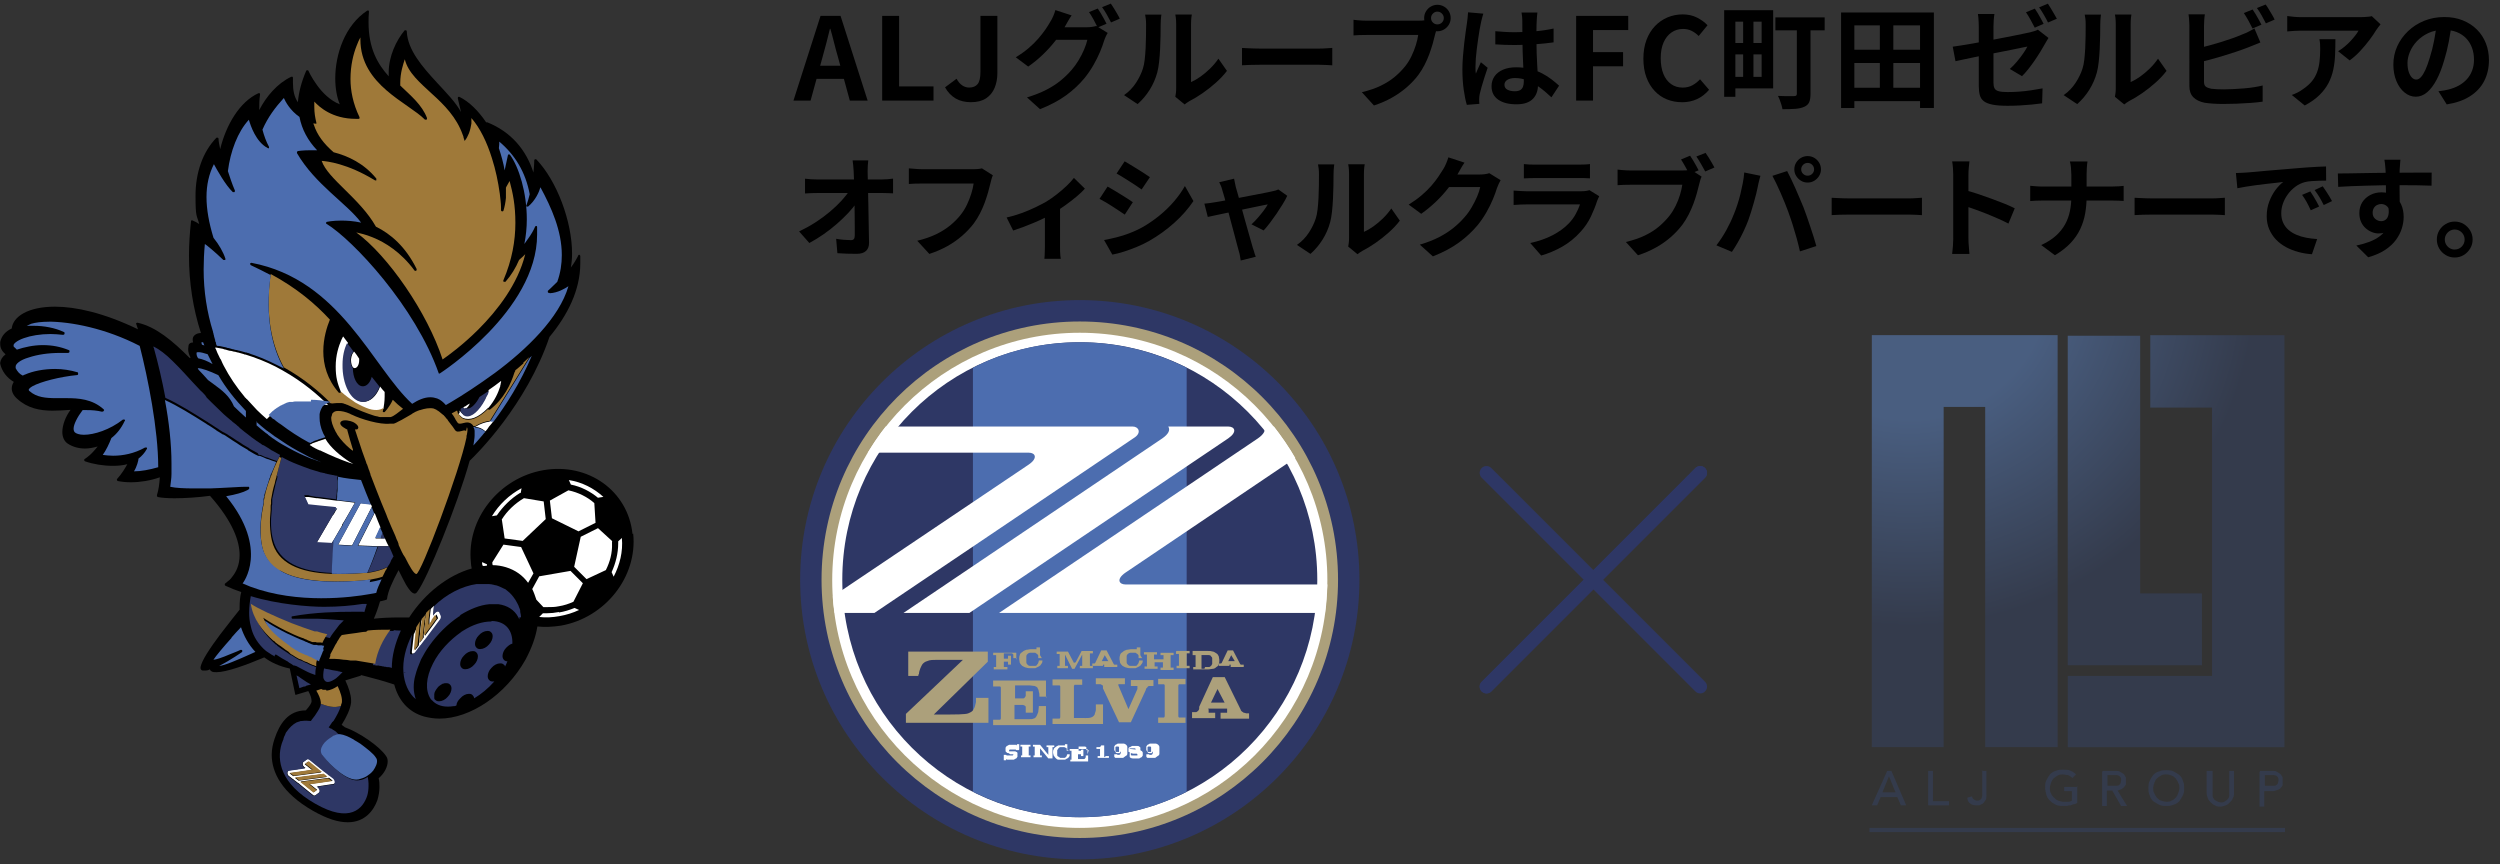 <?xml version="1.0" encoding="UTF-8"?><svg id="_レイヤー_2" xmlns="http://www.w3.org/2000/svg" width="672.12" height="232.32" xmlns:xlink="http://www.w3.org/1999/xlink" viewBox="0 0 672.12 232.32"><rect x="0" y="0" width="672.12" height="232.32" fill="#333333" stroke="none"/><defs><style>.cls-1,.cls-2{fill:none;}.cls-3{fill:#fff;}.cls-4{fill:#9f7939;}.cls-5{fill:#aca07b;}.cls-6{fill:#2e3765;}.cls-7{fill:#4c6daf;}.cls-8{fill:#343b4c;}.cls-2{stroke:#2e3765;stroke-linecap:round;stroke-miterlimit:10;stroke-width:3.67px;}.cls-9{fill:url(#_名称未設定グラデーション_4);}</style><radialGradient id="_名称未設定グラデーション_4" cx="513.45" cy="-2220.16" fx="513.45" fy="-2220.16" r="93.05" gradientTransform="translate(0 -2144.74) scale(1 -1)" gradientUnits="userSpaceOnUse"><stop offset=".4" stop-color="#495e80"/><stop offset="1" stop-color="#343b4c"/></radialGradient></defs><g id="_レイヤー_1-2"><g><g><path class="cls-1" d="m290.3,232.32c-42.14,0-76.46-34.32-76.46-76.46s34.32-76.46,76.46-76.46,76.46,34.32,76.46,76.46-34.32,76.46-76.46,76.46"/><g><path class="cls-6" d="m290.3,231.04c-41.5,0-75.18-33.68-75.18-75.18s33.68-75.18,75.18-75.18,75.18,33.68,75.18,75.18-33.68,75.18-75.18,75.18"/><path class="cls-5" d="m290.3,225.29c-38.31,0-69.43-31.12-69.43-69.43s31.12-69.43,69.43-69.43,69.43,31.12,69.43,69.43-31.12,69.43-69.43,69.43"/><path class="cls-3" d="m290.3,222.58c36.71,0,66.56-29.85,66.56-66.56s-29.85-66.56-66.56-66.56-66.56,29.85-66.56,66.56,29.85,66.56,66.56,66.56"/><g><path class="cls-6" d="m354.15,155.86c0,35.27-28.57,63.85-63.85,63.85s-63.85-28.57-63.85-63.85,28.57-63.85,63.85-63.85,63.85,28.57,63.85,63.85"/><path class="cls-7" d="m261.57,212.84c8.62,4.31,18.36,6.86,28.73,6.86s20.11-2.39,28.73-6.86v-113.96c-8.62-4.31-18.36-6.86-28.73-6.86s-20.11,2.39-28.73,6.86v113.96Z"/></g><path class="cls-3" d="m304.35,114.68h-66.24c-1.76,2.23-3.35,4.63-4.79,7.02h43.26c1.76,0,2.55,1.44,0,3.19l-52.67,35.43c0,1.44.32,3.03.48,4.47h10.69s68-45.81,70.07-47.25c1.76-1.28.96-2.87-.64-2.87m-1.92,42.46c-1.76,0-2.55-1.44,0-3.19l45.65-30.81c-1.76-3.03-3.67-5.75-5.75-8.46h-2.71c.64.96,0,2.08-1.6,3.19l-69.59,46.93h87.63c.32-2.55.48-5.11.64-7.66h-54.27Zm27.77-42.46h-16.28c.64.96,0,2.08-1.6,3.19l-69.59,46.93h17.72l69.59-46.93c2.55-1.76,1.76-3.19,0-3.19"/><g><g><path class="cls-5" d="m246.89,181.4v.32h-2.71v-6.54h21.39v2.71l-14.52,14.21h3.83c1.28,0,4.79,0,5.43-.32.8-.32,1.28-.64,1.44-1.12.32-.48.48-1.12.64-1.92v-1.12h3.35v6.7h-22.19v-2.39l15.32-14.52h-7.18c-.96,0-1.76,0-2.39.32-.64.16-.96.48-1.28.8-.32.48-.96,1.76-.96,2.71"/><path class="cls-5" d="m281.37,187.3h-1.92c0-.48,0-.96-.16-1.28,0-.32-.16-.8-.32-.96,0-.32-.48-.48-.8-.64-.48,0-.96-.16-1.6-.16h-3.67v3.51h2.07c.16,0,.32,0,.48-.16,0,0,.16-.32.32-.48v-1.28h1.92v5.75h-1.92v-1.44c0-.16,0-.32-.32-.48,0,0-.32-.16-.48-.16h-2.23v3.83h3.99c.48,0,.8,0,1.12-.16.32,0,.64-.32.8-.64.16-.32.32-.64.48-1.12,0-.48.16-.96.16-1.6h1.92v5.11h-14.21v-1.44h1.92l.16-.32v-8.3s0-.16-.16-.32h-1.92v-1.6h14.21v4.79l.16-.48Z"/><path class="cls-5" d="m291.58,193.05c.8,0,1.28,0,1.76-.16.48-.16.8-.48.96-.8,0-.32.32-.8.32-1.28v-1.44h1.92v5.27h-13.57v-1.44h1.92l.16-.32v-8.3s0-.16-.16-.32h-1.92v-1.6h7.98v1.44h-2.07l-.16.32v8.62h2.87Z"/><path class="cls-5" d="m305.79,185.55v-.64h0v-.48h-1.76v-1.6h6.07v1.6h-.96c-.32,0-.48,0-.64.32,0,0-.16.16-.32.32,0,0-.16.32-.16.48h0l-3.99,8.62h-3.19l-4.31-9.1v-.64s-.16-.32-.32-.32c0,0-.16,0-.32-.16h-1.28v-1.6h7.82v1.6h-1.76v.16h0v.16h0l2.71,6.38,2.71-6.07-.32.96Z"/><path class="cls-5" d="m311.37,182.52h7.34v1.44h-1.76l-.16.32v8.3s0,.16.16.32h1.76v1.44h-7.34v-1.44h1.6l.16-.32v-8.3s0-.16-.16-.32h-1.6v-1.6.16Z"/><path class="cls-5" d="m324.94,190.82h0v.8h1.76v1.44h-6.22v-1.6h1.12s.32-.16.48-.32c0,0,.32-.32.32-.64v-.16h0v-.32l3.67-7.98h3.19l4.31,8.78h0c0,.16.16.32.32.48,0,0,.32.16.48.32,0,0,.32,0,.64.16h.8v1.44h-7.66v-1.6h1.76v-.96h0v-.16h-5.11l.16.32Zm2.39-5.59l-1.76,3.67h3.67l-1.92-3.67h0Z"/><path class="cls-5" d="m273.39,176.93h-.96v-.96s-.16-.16-.32-.32h-2.23v1.44h1.12v-.8h.8v2.39h-.8v-.8h-1.12v1.44h.96v.64h-3.67v-.64h.64v-3.19h-.8v-.64h6.22v1.92l.16-.48Z"/><path class="cls-5" d="m280.09,176.93h-.96v-.64c0-.16-.16-.32-.32-.48,0,0-.32-.16-.48-.32h-1.44c-.16,0-.48.16-.64.32s-.32.32-.32.64v1.6c0,.32.16.48.32.64s.32.32.64.32h1.44c.16,0,.32,0,.48-.32,0,0,.32-.32.32-.48s.16-.32.16-.64h.96c0,.32,0,.64-.32.96-.16.32-.32.48-.64.64-.32.16-.64.32-.96.48h-1.12c-.32,0-.96,0-1.28-.16-.32,0-.8-.32-1.12-.48-.32-.32-.48-.48-.64-.8,0-.32-.16-.64-.16-.96s0-.8.16-1.12c0-.32.32-.64.64-.8.32-.32.64-.48,1.12-.64.48,0,.8-.16,1.28-.16s.32,0,.32,0h1.12v-.48h.96v2.08l.48.8Z"/><path class="cls-5" d="m289.19,178.05l1.6-3.03h3.03v.64h-.8v3.35h.8v.64h-3.51v-.64h.64v-3.03l-2.07,3.83h-.64l-1.92-3.83v3.03h.8v.64h-2.87v-.64h.64v-3.19h-.8v-.64h3.03l1.6,3.03.48-.16Z"/><path class="cls-5" d="m295.89,178.37h.64v.64h-2.87v-.64h.64l.16-.16h0l1.6-3.35h1.44l1.92,3.67h0l.16.16h.8v.64h-3.51v-.64h.48-2.39l.96-.32Zm1.12-2.23l-.8,1.6h1.76l-.96-1.6Z"/><path class="cls-5" d="m307.06,176.93h-.96v-.64c0-.16-.16-.32-.32-.48,0,0-.32-.16-.48-.32h-1.44c-.16,0-.48.16-.64.32-.16.16-.32.32-.32.64v1.6c0,.32.16.48.32.64s.32.32.64.32h1.44c.16,0,.32,0,.48-.32,0,0,.32-.32.32-.48s.16-.32.16-.64h.96c0,.32,0,.64-.32.96-.16.32-.32.48-.64.64l-.96.48h-1.12c-.32,0-.96,0-1.28-.16-.32,0-.8-.32-1.12-.48-.32-.32-.48-.48-.64-.8,0-.32-.16-.64-.16-.96s0-.8.16-1.12c0-.32.32-.64.64-.8.32-.32.64-.48,1.12-.64.48,0,.8-.16,1.28-.16s.32,0,.32,0h1.12v-.48h.96v2.08l.48.8Z"/><path class="cls-5" d="m310.42,177.73v1.44h.8v.64h-3.51v-.64h.64v-3.19h-.8v-.64h3.51v.64h-.8v1.28h2.55v-1.12h-.8v-.64h3.51v.64h-.8v3.35h.8v.64h-3.51v-.64h.64v-1.44h-2.55l.32-.32Z"/><path class="cls-5" d="m316.32,175.01h3.51v.64h-.8v3.35h.8v.64h-3.51v-.64h.64v-3.19h-.8v-.64l.16-.16Z"/><path class="cls-5" d="m320.63,175.01h4.15c.48,0,.8,0,1.28.16.32,0,.64.32.96.48.32.16.48.48.64.8,0,.32.16.64.16.96s0,.8-.16,1.12c0,.32-.32.64-.64.8-.32.32-.64.48-.96.48s-.8.16-1.28.16h-3.99v-.64h.64v-3.19h-.8v-1.12Zm3.35,4.31h1.12s.16,0,.32-.16c0,0,.16-.16.32-.32,0,0,0-.16.16-.32v-1.6c0-.16-.16-.32-.32-.48,0-.16-.32-.32-.64-.32h-1.92v3.67h.8l.16-.48Z"/><path class="cls-5" d="m329.89,178.37h.64v.64h-2.87v-.64h.64l.16-.16h0l1.6-3.35h1.44l1.92,3.67h0l.16.16h.8v.64h-3.51v-.64h.48-2.39l.96-.32Zm1.12-2.23l-.8,1.6h1.76l-.96-1.6Z"/></g><g><path class="cls-3" d="m273.86,201.67h-.64l-.16-.16h-1.6l-.16.16v.32h1.44c.16,0,.32,0,.48.16.16,0,.32.16.32.32v.96s-.16.32-.32.48c-.16,0-.32.16-.64.32h-1.76s-.16,0-.32-.16v.32h-.64v-1.44h.64l.16.16h1.6l.16-.16v-.16c0-.16,0,0,0,0h-.8c-.16-.16-.32-.16-.48-.32-.16,0-.32,0-.48-.16,0,0-.16-.16-.32-.32v-.96s.16-.32.32-.48c.16,0,.32-.16.64-.32h1.76s.16,0,.32.16v-.32h.64v1.44l-.16.16Z"/><path class="cls-3" d="m274.5,200.23h2.55v.48h-.48v2.39h.48v.48h-2.55v-.48h.32v-2.39h-.48v-.48h.16Z"/><path class="cls-3" d="m281.84,202.79v-1.92h-.48v-.48h2.08v.48h-.48v3.03h-1.12l-2.23-2.71v1.92h.48v.48h-2.23v-.48h.32v-2.39h-.48v-.48h1.92l2.23,2.71v-.16Z"/><path class="cls-3" d="m287.43,201.83h-.64v-.48s0-.32-.32-.32l-.32-.16h-1.12c-.16,0-.32.16-.48.32,0,0-.16.32-.32.48v1.28c0,.16,0,.32.32.48,0,0,.32.16.48.32h1.12s.32,0,.32-.16l.32-.32s0-.32.16-.48h.64c0,.32,0,.48-.16.64,0,.16-.32.32-.48.48-.16,0-.48.32-.64.32h-1.76c-.32,0-.48-.16-.8-.48-.16-.16-.32-.48-.48-.64,0-.16-.16-.48-.16-.8s0-.64.16-.8c0-.32.32-.48.48-.64.16-.16.48-.32.8-.48h.96c.32,0,.16,0,.32,0h.48v-.32h.64v1.6l.48.16Z"/><path class="cls-3" d="m292.7,201.67h-.64v-.8l-.32-.16h-1.76v1.12h.64v-.16h0c0-.16.64-.16.64-.16v1.76h-.64v-.48h-.8v1.28h1.6s.16,0,.32-.16c0,0,0-.16.16-.32v-.48h.64v1.6h-4.79v-.48h.32v-2.39h-.48v-.48h4.79v1.44l.32-1.12Z"/><path class="cls-3" d="m297.33,203.27h.8v.48h-3.03v-.48h.64v-1.92h-.96v-.48h.8s.16,0,.32-.16c0,0,0-.16.16-.32h.8v3.19l.48-.32Z"/><path class="cls-3" d="m301,202.47h-.64c-.16,0-.32,0-.48-.32,0,0-.16-.32-.32-.48v-.96s.16-.32.32-.48c.16,0,.32-.16.64-.32h1.6c.16,0,.48.16.64.32.16.16.32.32.32.64v1.76c0,.32-.16.48-.48.64-.16.16-.48.32-.64.48h-2.07s-.16,0-.32-.32v-.64h.8v.16c0,.16,0,0,0,0h.48s.16,0,.32-.16c0,0,0-.16.16-.32v-.48h0m-1.44-.32v.32l.16.16h.8v-1.28l-.16-.16h-.64l-.16.16v.64h0v.32"/><path class="cls-3" d="m303.55,202.15h-.16v-.96s.16-.32.32-.32.32-.16.64-.32h1.44c.16,0,.32,0,.48.16,0,0,.32.16.32.32v.64h-.16s.32,0,.32.16c0,0,.16,0,.32.16,0,0,0,.16.16.32v.8s-.16.32-.32.48c-.16,0-.32.16-.64.32h-1.6c-.16,0-.48,0-.64-.16-.16,0-.32-.16-.32-.32v-.96h.16m.16,0h0v.48l.16.16h1.6v-.32l-.16-.16h-.96m.64-1.12h0v-.16l-.16-.16h-1.44v.16c0,.16,0,0,0,0h.16"/><path class="cls-3" d="m309.62,202.47h-.64c-.16,0-.32,0-.48-.32,0,0-.16-.32-.32-.48v-.96s.16-.32.32-.48c.16,0,.32-.16.64-.32h1.6c.16,0,.48.16.64.32.16.16.32.32.32.64v1.76c0,.32-.16.48-.48.64-.16.16-.48.32-.64.48h-2.07s-.16,0-.32-.32v-.64h.8v.16c0,.16,0,0,0,0h.48s.16,0,.32-.16c0,0,0-.16.16-.32v-.48h0m-1.44-.32v.32l.16.16h.8v-1.28l-.16-.16h-.64l-.16.16v.64h0v.32"/></g></g></g></g><g><path class="cls-9" d="m503.23,90.1h49.96v110.77h-19.47v-91.46h-11.17v91.46h-19.31v-110.77m52.67,88.75h36.07v-19.31h-16.6v-69.27h-19.47v88.75m22.19-88.91v19.47h16.6v72.15h-38.79v19.15h58.26v-110.77h-36.07"/><rect class="cls-8" x="502.59" y="222.58" width="111.73" height="1.12"/><path class="cls-8" d="m507.38,207.26h1.12l3.99,9.26h-1.44l-.96-2.23h-4.47l-.96,2.23h-1.44l4.15-9.26h0Zm2.23,5.75l-1.76-4.31h0l-1.76,4.31h3.51Z"/><path class="cls-8" d="m518.39,207.26h1.28v8.14h4.31v1.12h-5.59v-9.26Z"/><path class="cls-8" d="m532.76,207.26h1.28v6.54c0,.64,0,1.12-.32,1.44-.16.32-.48.64-.64.8-.32.16-.64.32-.96.48h-.8c-.64,0-1.28-.16-1.6-.48-.48-.32-.8-.8-.8-1.6l1.28-.32c0,.32.16.64.48.8.16.16.48.32.8.32s.64,0,.8-.16c.16,0,.32-.32.48-.48,0-.16.16-.48.16-.64v-7.02l-.16.32Z"/><path class="cls-8" d="m558.46,211.25v4.63c-.16,0-.48.32-.8.32s-.64.16-.96.32c-.32,0-.64,0-.96.16h-.96c-.8,0-1.44,0-2.07-.32-.64-.32-1.12-.64-1.6-1.12-.48-.48-.8-.96-.96-1.6-.16-.64-.32-1.28-.32-1.92s0-1.28.32-1.92c.32-.64.64-1.12.96-1.6.48-.48.96-.8,1.6-.96.64-.32,1.28-.32,1.92-.32s1.6,0,2.07.32c.48.16.96.48,1.44.96l-.96.96c-.32-.32-.8-.64-1.28-.8-.48,0-.8-.16-1.28-.16s-.96,0-1.44.32c-.48.32-.8.48-1.12.8-.32.32-.48.8-.64,1.12-.16.48-.32.96-.32,1.44s0,.96.32,1.44c.16.48.48.8.8,1.12.32.32.64.64,1.12.8.48.16.96.32,1.44.32h1.28c.32,0,.8-.16.96-.32v-2.55h-2.07v-1.12h3.35l.16-.32Z"/><path class="cls-8" d="m565.48,207.26h3.19c.64,0,1.12,0,1.44.32.32.16.64.32.96.64.16.32.32.48.48.8v1.76c0,.32-.32.48-.48.8-.16.16-.48.48-.8.64-.32,0-.64.32-.96.32l2.55,4.15h-1.6l-2.39-4.15h-1.44v4.15h-1.28v-9.26l.32-.16Zm1.12,3.99h2.39c.32,0,.48,0,.64-.16.16,0,.32-.32.48-.48,0-.16.16-.48.16-.8s0-.64-.16-.8c0-.16-.32-.32-.48-.48-.16,0-.32-.16-.64-.16h-2.39v3.03-.16Z"/><path class="cls-8" d="m582.4,216.67c-.64,0-1.28,0-1.92-.32s-1.12-.64-1.6-.96c-.48-.48-.8-.96-.96-1.6-.32-.64-.32-1.28-.32-1.92s0-1.28.32-1.92c.32-.64.64-1.12.96-1.6.48-.48.96-.8,1.6-.96.64-.32,1.28-.32,1.92-.32s1.28,0,1.92.32c.64.32,1.12.64,1.6.96.48.48.8.96.96,1.6.32.64.32,1.28.32,1.92s0,1.28-.32,1.92c-.32.64-.64,1.12-.96,1.6-.48.48-.96.8-1.6.96-.64.32-1.28.32-1.92.32Zm0-1.12c.48,0,.96,0,1.44-.32.48-.16.8-.48,1.12-.8.32-.32.48-.8.64-1.12.16-.48.32-.96.32-1.44s0-.96-.32-1.44c-.16-.48-.48-.8-.64-1.12-.32-.32-.64-.64-1.12-.8-.48-.16-.96-.32-1.44-.32s-.96,0-1.44.32c-.48.32-.8.48-1.12.8-.32.32-.48.8-.64,1.12-.16.48-.32.96-.32,1.44s0,.96.32,1.44c.16.48.48.8.64,1.12.32.32.64.64,1.12.8.48.16.96.32,1.44.32Z"/><path class="cls-8" d="m594.85,207.26v6.7c0,.32.16.64.32.8.16.32.48.48.8.64.32.16.64.32,1.12.32s.8,0,1.12-.32c.32-.16.48-.32.8-.64.16-.32.32-.48.32-.8v-6.7h1.28v5.91c0,.48,0,.96-.32,1.44-.16.48-.48.8-.8,1.12-.32.32-.64.64-1.12.8-.48.16-.96.32-1.44.32s-.96,0-1.44-.32c-.48-.16-.8-.48-1.12-.8-.32-.32-.64-.64-.8-1.12-.16-.48-.32-.96-.32-1.44v-5.91h1.6Z"/><path class="cls-8" d="m607.62,207.26h3.19c.64,0,1.12,0,1.44.32.32.16.64.32.96.64.16.32.32.48.48.8v1.92c0,.32-.32.64-.48.8-.16.32-.48.48-.96.64-.32.16-.8.32-1.44.32h-2.07v4.15h-1.28v-9.26l.16-.32Zm1.28,3.99h2.39c.32,0,.48,0,.64-.16.16,0,.32-.32.48-.48,0-.16.16-.48.16-.8s0-.64-.16-.8c0-.16-.32-.32-.48-.48-.16,0-.48-.16-.64-.16h-2.39v3.03-.16Z"/></g><g><line class="cls-2" x1="457.1" y1="127.13" x2="399.64" y2="184.59"/><line class="cls-2" x1="457.1" y1="127.13" x2="399.64" y2="184.59"/><line class="cls-2" x1="457.1" y1="184.59" x2="399.64" y2="127.13"/></g></g><g><path d="m170.05,143.55c-1.22-11.61-11.94-19.24-23.99-17.14-11.94,2.1-20.68,13.16-19.46,24.77,0,.55.11,1.11.22,1.66-6.3,1.77-12.6,6.63-16.81,13.16h-2.87c-2.21,0-4.53.11-6.63.33.55-1.22,1.11-2.76,1.66-4.64,1.11-.22,1.66-.44,1.66-.44.11,0,.22-.11.22-.22.22-1.99,1.44-4.64,3.1-7.74.77,1.55,1.44,2.87,1.99,3.87.88,1.44,1.55,2.32,2.32,2.43h0c.33,0,.55-.22.77-.55,2.54-3.21,10.72-23.22,14.04-35.16,1.88-1.77,15.26-15.04,21.45-33.28,4.86-5.86,8.29-12.6,8.29-19.79v-1.99c0-.11-.11-.22-.22-.33-.11,0-.33,0-.33.22-.55,1.11-1.22,2.21-1.99,3.21.22-1.22.33-2.43.33-3.76,0-8.62-4.09-19.57-9.62-25.32,0,0-.22-.11-.33,0-.11,0-.22.11-.22.33,0,0,0,1.33-.22,3.21-1.99-6.19-6.08-10.95-12.38-13.49h-.33c-2.1-3.1-4.53-5.53-7.19-6.85h-.33s-.11.22-.11.33c.22,1.11.55,2.32.88,3.76-1.44-2.65-3.98-5.2-6.52-7.96-3.87-4.2-7.85-8.73-8.07-13.71,0-.11,0-.22-.22-.33h-.33c-2.32,2.76-4.31,7.08-4.31,11.28v1.11c-2.99-3.32-5.42-7.52-5.42-14.48,0-.88,0-1.88.11-2.87,0-.11,0-.22-.11-.33h-.33c-6.08,3.98-8.62,11.83-8.62,18.24,0,2.65.44,5.09,1.22,6.97-2.54-1-4.64-3.1-6.08-5.09-1.55-2.1-2.32-3.87-2.32-3.87,0-.11-.22-.22-.33-.22s-.22,0-.33.22c-1.33,3.1-1.99,5.86-2.21,8.4-1-1.44-1.33-3.21-1.33-5.31v-1.22c0-.11,0-.22-.11-.33h-.33c-3.76,1.77-6.74,5.31-8.62,8.96v-.33c0-1.22,0-2.43.22-3.87,0-.11,0-.22-.11-.33h-.33c-5.09,2.32-8.73,8.62-10.28,15.04-.22-1.11-.44-2.1-.44-2.76,0-.11,0-.22-.22-.33h-.33c-3.76,3.87-5.64,9.51-5.64,15.59s.33,5.09,1,7.63c-.66-.44-1.33-.77-1.88-1h-.22s-.11.11-.11.22c-.33,3.1-.55,6.19-.55,9.29,0,7.3,1.11,14.26,3.21,20.79-.66,0-1.33.22-1.77.66-.33.33-.44.66-.44,1.11,0,.22,0,.44.11.77-.55,0-1.11.22-1.22.77,0,.33-.11.66-.11,1,0,.77.22,1.55.66,2.32,0,0-.22,0-.22.11h0c-4.64-4.64-9.07-8.4-14.04-9.51-.11,0-.22,0-.33.11-.11.11-.11.22,0,.33.11.44.33.88.44,1.33-9.18-4.42-16.7-6.08-22.33-6.08-7.19,0-11.28,2.65-11.61,5.86-1.66.77-2.76,1.99-3.1,3.65v.55c0,1.11.55,1.99,1.44,2.76-.88.66-1.33,1.44-1.44,2.21v.33c.44,1.99,1.77,3.76,3.65,4.86-.33.55-.55,1.11-.55,1.77,0,.88.44,1.88,1.44,2.76,2.76,2.54,6.08,3.21,9.51,3.21h0c1.66,0,3.32-.11,4.86-.22-1.33,1.77-2.21,4.09-2.21,5.97,0,1.22.44,2.43,1.44,3.1,1.33.88,2.99,1.33,4.64,1.33,1.11,0,2.21-.22,3.43-.55-.55.66-1.11,1.33-1.55,1.77-1,1-1.88,1.55-1.88,1.55-.11,0-.22.22-.22.33s.11.22.22.33c2.21.77,4.86,1.22,7.52,1.22h0c1.33,0,2.65-.11,3.87-.44-.55,1-1.44,2.54-2.76,3.98,0,0-.11.22,0,.33,0,.11.11.22.22.22,1.11.22,2.21.33,3.54.33,2.43,0,5.2-.44,7.74-1.33-.11,1.77-.33,3.43-.77,4.75v.33l.22.22c1.11.22,2.65.33,4.53.33,2.76,0,6.3-.22,9.51-.66,6.19,6.97,7.96,12.27,7.96,15.92,0,2.76-1,4.64-1.99,5.86-.44.66-1,1.11-1.33,1.33-.33.33-.55.44-.55.44,0,0-.22.22-.11.33,0,.11,0,.22.22.33,1.44.66,2.87,1.22,4.2,1.66-.33,1.22-.44,2.65-.44,4.2s0,.44,0,.55c-.44.55-2.76,3.43-5.2,6.63-2.65,3.54-5.2,7.3-5.31,8.96,0,.33.11.66.55.77h.55c.44,0,.88,0,1.44-.33,0,.22.22.44.44.55.33.22.77.22,1.33.22,2.65,0,7.85-1.88,12.83-3.98,1.77,1.33,4.09,2.43,6.86,2.99l1.44,6.85s0,.22.11.22h.11c.11,0,0,0,0,0l3.32-1c.55,1,.88,1.88.88,2.76h0c0,.44-.55,1.33-1.55,2.43h0c-4.75,0-7.08,3.65-8.4,7.63-.44,1.33-.77,2.76-.77,4.31,0,4.75,2.76,10.28,11.06,15.04,3.87,2.21,6.85,3.1,9.4,3.1h0c4.64,0,6.97-3.21,7.96-5.97.33-1.11.55-2.32.55-3.43,0-.77,0-1.66-.22-2.43,1.55-1.33,2.43-3.1,2.43-4.53,0-.55-.11-1-.44-1.44-1.66-2.54-7.08-6.3-11.06-7.74-.33-.22-.55-.44-.88-.66,1.33-2.1,2.32-4.2,2.54-5.97v-.66c0-1.44-.66-3.43-1.55-5.31l3.98-1.22s.22,0,.22-.22h0c.77.22,1.44.33,2.1.55,3.98,1,6.41,1.88,6.85,1.99h0c1.11,4.2,3.76,7.41,8.07,8.62,1.33.33,2.65.55,4.09.55,8.29,0,17.8-6.41,23.11-15.81,1.66-3.1,2.76-6.08,3.21-8.96,1.99.22,4.09.11,6.3-.22,11.94-2.1,20.68-13.16,19.46-24.77l-.11.11Z"/><path class="cls-3" d="m88.67,208.45s-.11,0-.22-.11c0,0-.11-.11-.22-.22l-1-.77-.22-.11s-.11-.22-.22-.22l-3.54-2.87c-.22-.22-.55-.22-.77,0l-.88.66c-.22.11-.22.44-.22.66,0,.33.22.55.44.77l.33.22-4.42.66c-.33,0-.44.33-.44.66,0,.22,0,.44.22.66,0,0,.11.22.22.22l.99.77.22.11s.11.22.22.22l1,.77s.11,0,.22.11c0,0,.11.11.22.22l3.54,2.87c.22.22.55.22.77,0l.88-.66c.22-.11.22-.44.22-.66,0-.33-.22-.55-.44-.77l-.33-.22,4.42-.66c.33,0,.44-.33.44-.66s-.11-.66-.44-1l-1-.77v.11Zm-9.84.22l-1-.77,6.08-.88-1.99-1.55.88-.66,3.54,2.87-7.63,1h.11Zm1.44,1.22l-1-.77,7.63-1,1,.77-7.63,1Zm2.99.88l1.99,1.55-.88.66-3.54-2.87,7.63-1,1,.77-6.08.88h-.11Zm6.3-72.42l-.33.55-4.2,7.19,3.98.22.55-.88,2.43-4.2v-.22c.11,0,3.43-5.86,3.43-5.86l-4.53-.55h-.44l-5.09-.66h-.33l-2.1-.33h-1.11c0-.11,1.11,2.32,1.11,2.32l4.2.44,3.21.33h.33l-.44.66-.55,1h-.11Zm12.83,6.41h-1.44l1.33-2.99c-.55-1.22-1-2.54-1.55-3.87l-4.42,8.73,5.31.22h2.87c-.33-.55-.66-1.33-1-2.1h-1.11Zm-2.65-9.18l-2.76-.33-6.08,11.17,3.76.22,5.31-10.39c0-.22-.11-.44-.22-.55v-.11Zm35.16,3.98l.77,5.2,4.86.66,6.19-5.86-.55-4.75-5.31-.88c-2.43,1.44-4.53,3.43-5.97,5.75v-.11Zm29.74,5.97l-3.87-3.54-4.64,2.32-1.77,8.07,3.32,3.32,5.2-2.43c1.11-2.21,1.77-4.64,1.66-7.19v-.55h.11Zm-24.43,1.55l-4.86-.66-2.99,4.75c0,.22,0,.55.11.77,1.22,0,2.43.22,3.54.55,2.54.77,4.53,2.21,5.97,4.2l1.44-2.54-3.32-7.08h.11Zm15.26-4.2l4.64-2.32-.33-5.31c-1.88-1.66-4.31-2.87-6.97-3.43l-4.98,2.76.55,4.75,7.19,3.54h-.11Zm-10.5,12.05l-1.88,3.43c.44.88.77,1.88,1.11,2.87l1.88,1.99h1.11c1,0,1.99,0,2.99-.22,1.44-.22,2.76-.66,3.98-1.22l2.54-4.98-3.32-3.32-8.29,1.44h-.11Zm15.81-21.12l1.44-.22c-2.54-2.32-5.75-3.98-9.29-4.53l.55,1.22c2.76.55,5.31,1.88,7.41,3.65l-.11-.11Zm-20.79-1.22l.22-1.33c-3.32,1.77-6.08,4.42-7.96,7.52l1.33-.22c1.66-2.43,3.76-4.53,6.3-6.08l.11.11Zm-10.39,18.57c0,.33,0,.66.22,1,.33,0,.77,0,1.11-.11v-.33l-1.22-.55h-.11Zm20.68,13.38c-1.11.22-2.21.33-3.21.33h-1.11l-1,1c1.77.22,3.54.11,5.42-.22s3.65-.88,5.31-1.66l-1.22-.55c-1.33.55-2.76,1-4.2,1.22v-.11Zm17.03-20.01l-1.11,1v.55c0,2.65-.66,5.31-1.77,7.74l.55,1.22c1.66-3.21,2.54-6.74,2.21-10.39l.11-.11Zm-49.2,20.01c0-.22-.33-.22-.55-.22-.33,0-.55.33-.77.66l-.33.44.22-2.54c-.33.33-.66.55-.88.88l-.33,2.87v1.33l.33-.55.22-.33.22-.33,1.11-1.55.44,1-.44.55-.33.44-.22.33-2.54,3.43h0v-.11l.44-3.87v-.66l.22-1.66-.44.44v1.11c-.11,0-.11.33-.11.33v.33l-.44,3.76h0v.77l-1,1.33.22-2.32h0l.44-3.65v-.44.11s-.11.22-.22.33c0,0,0,.11-.11.22l-.33,3.43h0l-.33,3.1-1,1.33.44-4.64h0l.22-1.66c-.22.33-.33.66-.55,1,0,.22-.22.33-.22.55h0c0,.11-.11.22-.22.33l-.55,4.86c0,.33.11.55.44.44.22,0,.44-.11.66-.33l.33-.33,1-1.33c0-.11.11-.22.22-.33,0,0,.22-.22.33-.33l1-1.33s.11-.22.22-.33l.22-.22h0l2.99-3.98.66-.88h0c.11-.22.22-.44.22-.55v-.33l-.44-1-.44.11Zm-40.25-55.95h.77c.22,0,.44,0,.66-.11h4.2c1.77,0,3.32.22,4.75.44-2.54-2.54-6.63-6.19-12.38-9.4-2.32-1.33-4.98-2.54-7.85-3.54-.33-.11-.66-.22-1-.33-.33-.11-.66-.22-1-.33-.11,0-.33,0-.44-.11-.55-.11-.99-.33-1.55-.44-.33,0-.66-.22-.99-.22s-.66-.22-1-.22c-.44,0-.88-.22-1.33-.33-.22,0-.55-.11-.77-.22-.55-.11-1.11-.22-1.77-.33h-.33c0,.11.11.22.22.44.22.66.55,1.33.88,1.99.11.22.22.55.44.77.11.33.33.66.44,1,.11.22.22.44.33.66,1.55,2.99,3.43,5.75,5.64,8.4,0,.11.22.22.33.33,0,.11.22.22.33.33.88,1,1.77,1.88,2.65,2.87.88.88,1.77,1.66,2.65,2.43l1-1c.11-.11.33-.22.44-.33.11-.11.33-.22.44-.33.22-.11.44-.22.66-.44,0,0,.22-.11.33-.22.22-.11.44-.22.66-.33.11,0,.33-.11.44-.22.11,0,.22-.11.44-.22.44-.11.77-.33,1.22-.44h.11l.33-.55Zm7.41,10.17c-.11,0-.22,0-.33.11-.11,0-.22,0-.33.11,0,0-.22,0-.33.11h0c-.22,0-.44.22-.66.33-.11,0-.22,0-.33.22h-.11s.22,0,.22.11c.22,0,.33.22.55.33.33.22.66.33.99.55h0c.11,0,.22.11.44.22.22,0,.33.22.55.22s.33.11.55.22c2.32,1.11,4.86,2.21,7.41,3.1.33.11.66.22,1.11.33-.33-.22-.66-.33-1-.55-2.43-1.55-5.2-3.87-6.52-6.19-.66.22-1.33.44-1.99.66l-.22.11Zm46.44-5.42c-1.11.11-2.54.55-3.98,1.44,1.11,0,1.99.55,2.54,1,0,0,.22.11.22.22.22-.22.33-.44.55-.66.11-.22.33-.44.44-.66.22-.22.44-.55.66-.77s.33-.44.55-.77h-1v.22Zm-40.13-7.74c1.44,1.22,2.65,2.21,3.76,2.87,1.44,1,2.76,1.55,3.76,1.77,2.21.66,3.43,0,3.98-.33.11-.77.33-1.88.33-3.32s0-.77,0-1.22c-.44-.44-.88-1-1.22-1.44-1,2.65-2.76,4.2-4.64,4.09-2.99-.22-5.31-4.64-5.2-10.06,0-2.21.55-4.2,1.22-5.75-.44-.55-.88-1.22-1.33-1.77-.11.33-.33.55-.44.88-.77,1.77-1.55,4.2-1.55,7.19s.44,4.42,1.44,6.97h0l-.11.11Zm3.43-6.74s.22.11.33.11c.66,0,1.22-.88,1.22-2.1v-.44c-.22-.33-.44-.66-.66-1-.22-.33-.44-.55-.66-.88-.44.22-.77,1.11-.88,2.1,0,1,.22,1.88.66,2.21Zm36.27,10.84c1.77-2.1,2.65-4.09,3.21-5.86,0-.22,0-.33.11-.55,0-.22,0-.33.11-.55v-.33c-1.11.88-2.21,1.66-3.32,2.43-.11.44-.33.77-.44,1.22,0,.22-.22.44-.33.66-.11.22-.22.44-.33.66-1.55,2.87-3.43,4.64-5.09,4.31-.22,0-.33,0-.55-.22,0,0-.22,0-.33-.22l-.22-.22c-.22-.22-.33-.44-.55-.66v.55c0,.11,0,.22-.22.22,0,0,0,.22.11.33,0,0,0,.22.22.22,0,0,.11.11.22.22.11.11.33.33.55.44,1.88.77,4.09,0,6.74-2.65v-.11l.11.11Zm-6.3.11c.11,0,.33,0,.44-.11.33-.22.66-.66.88-1.22h0c-.44.22-.77.44-1.22.77-.22,0-.33.22-.55.33,0,.22.22.33.33.33l.11-.11Z"/><path class="cls-6" d="m88.34,195.51s.11-.11.22-.22h0c.22-.33.44-.66.66-1,0,0,.11-.22.22-.22,0,0,.11-.22.22-.22.88-1.44,1.66-2.87,1.99-4.09-1.77.66-3.65.11-5.42-.55h0c0,.77-.55,1.66-1.22,2.65,0,0-.11.22-.22.33,0,0-.11.22-.22.33-.22.33-.55.66-.77.99h0s-.11.22-.22.33c-.88-.11-1.66-.11-2.43,0-.22,0-.44,0-.55.11-.22,0-.55.22-.77.22-1.11.55-1.99,1.44-2.76,2.54-.22.22-.33.55-.44.88-.22.33-.33.66-.44,1.11,0,.11,0,.22-.11.33-.11.33-.22.66-.33.88-1.44,4.53-.33,10.84,8.96,16.14,9.4,5.42,12.94,1.33,14.04-2.21.22-.77.33-1.66.33-2.54v-.66c0-.55-.11-1.22-.22-1.77-.66.44-1.33.77-2.21.88-3.1.66-7.63-3.87-9.4-6.08,0-.11-.22-.22-.22-.33,0,0-.11-.22-.22-.22h0c-.55-.88-.33-1.77.22-2.65.55-.77,1.44-1.55,2.32-2.1.22-.11.55-.33.77-.44.44-.22.88-.33,1.22-.33-.22-.11-.44-.33-.55-.44,0,0-.22-.11-.22-.22,0,0-.22-.11-.22-.22-.22-.11-.44-.33-.66-.44-.11,0-.22-.11-.33-.22-.11,0-.22-.11-.33-.22h-.22l-.44-.33Zm1.22,15.37l-4.42.66.33.22c.22.22.33.44.44.77,0,.33,0,.55-.22.66l-.88.66c-.22.22-.55.11-.77,0l-3.54-2.87s-.11-.11-.22-.22c0,0-.11,0-.22-.11l-1-.77s-.11-.11-.22-.22c0,0-.22,0-.22-.11l-1-.77-.22-.22c-.11-.22-.22-.44-.22-.66,0-.33.22-.55.44-.66l4.42-.66-.33-.22c-.22-.22-.33-.44-.44-.77,0-.33,0-.55.22-.66l.88-.66c.22-.22.55-.11.77,0l3.54,2.87s.11.11.22.22c0,0,.22,0,.22.11l.99.77s.11.11.22.22c0,0,.11,0,.22.11l1,.77c.22.22.44.55.44,1,0,.33-.22.55-.44.66v-.11Zm-9.07-28.86c-.22-.11-.44-.33-.77-.44h0l.77,3.43,1.22-.44h.33l.33-.22,1.22-.33c-.66-.33-1.55-.88-2.32-1.44-.22-.11-.44-.33-.66-.44l-.11-.11Zm10.5-1.66h-.44c-.77-.11-1.55-.22-2.32-.44-.33,0-.66-.11-1.11-.22-.11.66-.22,1.22-.22,1.77s0,.88.22,1.22c.22.44.55.66,1,.66h0c.44,0,1-.22,1.55-.55.44-.22,1-.66,1.44-1.11l.22-.22.22-.22h0l.55-.55c-.33,0-.66-.11-.99-.22h-.44l.33-.11Zm-13.6-2.43c.11,0,.22.11.33.22.33.22.66.33.88.55,0,0,.22.11.33.22h.22s.22,0,.33.11h.11c.88.44,1.66.88,2.32,1.22,1.22.66,2.21,1,2.87,1.22,0-.66,0-1.33.22-2.1-.22,0-.44-.22-.77-.33h-.11c-.22-.11-.55-.22-.77-.33-.11,0-.33-.11-.44-.22-.11,0-.33-.22-.44-.22,0,0-.22,0-.33-.11-.33-.22-.77-.33-1.11-.55,0,0-.22,0-.33-.11,0,0-.22,0-.33-.11-.66-.33-1.33-.77-1.99-1.22h-.11c-.11,0-.22-.11-.33-.22-.11,0-.22-.11-.33-.22-.44-.33-.88-.55-1.33-.88h0s-.22-.11-.33-.22c0,0-.22-.11-.33-.22-.33-.22-.55-.44-.88-.66h0c-.11,0-.22-.22-.33-.33l-.11-.11h-.11c-2.99-2.65-5.53-5.97-6.08-9.95,1.99,1.33,6.3,3.43,10.95,5.2,1.99.77,4.2,1.55,6.19,2.21h.66c1,.33,1.88.55,2.76.77.55-1,1.22-1.77,1.88-2.65.11-.11.22-.33.33-.44.11-.11.22-.33.33-.44l1.22-1.22c-1.55-.11-3.87-.33-6.86-.44h-6.85c-.22,0-.33-.11-.33-.33s0-.33.22-.33c5.97-1.11,12.49-1.22,15.92-1.22s1.99,0,2.32,0h.66c.11,0,.33,0,.44.11.22-.77.44-1.55.66-2.21h-1.22c-2.76.44-6.19.77-10.28.77s-12.49-.66-19.68-2.87c-.22,1.22-.44,2.76-.44,4.42,0,1.22.11,2.43.44,3.65.44,2.1,1.44,4.09,3.32,5.97l.22.22s.22.11.22.22c.11,0,.22.22.44.33.22.11.44.33.66.44,0,0,.22.11.33.22,0,0,.22.11.33.22.33.22.66.33.99.55h0c-.11-.11-.11-.33,0-.44,0-.11.33-.11.44,0,1,.66,1.88,1.22,2.76,1.66.11,0,.22.11.33.22h-.11Zm25.43-34.72c-.11.55-.33,1-.44,1.55h1.11c-.22-.44-.44-1-.66-1.55Zm-3.98,10.72c2.32-.33,4.09-.88,5.42-1.55h0c0-.22.22-.33.33-.55h0c.22-.33.44-.77.55-1.11,0-.22.22-.33.33-.55h0c0-.22.22-.33.33-.55-.33-.88-.77-1.77-1.22-2.76h-2.87c-1,2.76-1.99,5.2-2.76,6.85l-.11.22Zm-24.21-25.87c-.11.55-.22,1.11-.44,1.66-.33,1.55-.66,2.99-1,4.42v1.11c0,.22,0,.55-.11.77v.88c-.33,2.99-.33,5.75.33,8.18,1.55,6.08,7.41,8.62,15.92,8.96,0-2.54.22-5.64.44-8.96l-.55.88-3.98-.22,4.2-7.19.33-.55.55-1v-.66l-3.21-.33-4.2-.44-1.11-2.43h1.11c0,.11,2.1.44,2.1.44h.33l5.09.66c0-.55,0-1.11.11-1.66v-.11c0-.44,0-1,.11-1.44v-1.99c0-.33,0-.77.11-1.11-.44,0-.77-.11-1.22-.22-.22,0-.33,0-.55-.11-.22,0-.33,0-.55-.11-.22,0-.33,0-.55-.11h0c-.22,0-.55-.11-.77-.22-.22,0-.33,0-.55-.11-.22,0-.33,0-.55-.11-.88-.22-1.66-.55-2.54-.77-1.22-.44-2.43-.88-3.54-1.33-1.44-.55-2.87-1.22-4.2-1.99-.44,1.55-.88,3.1-1.22,4.64,0,.22,0,.33-.11.55h.22Zm31.29,41.57h-1.55c-1.99,2.65-3.54,5.75-4.09,9.18.22,0,.55,0,.77.11h.44c.22,0,.44,0,.66.11.22,0,.44,0,.55.11.22,0,.44,0,.66.11.22,0,.44,0,.66.11h.44c.33,0,.55.11.88.22h0c0-3.21.88-6.63,2.43-10.06h0c-.66,0-1.33,0-1.99-.11l.11.22Zm34.16-3.65c0-.44-.11-.99-.22-1.44v-.33c0-.33-.22-.66-.33-1-.11-.33-.22-.66-.44-1-.33-.66-.66-1.22-1.11-1.77-.33-.44-.66-.77-1-1.11-.22-.22-.44-.33-.66-.55-.22-.11-.33-.33-.55-.44,0,0-.22,0-.33-.11-.66-.33-1.33-.66-2.1-.88-.11,0-.33,0-.55-.11-.44-.11-.99-.22-1.44-.22h-3.21c-3.87.55-8.07,2.65-11.5,5.97l-.22,2.54.33-.44c.22-.33.55-.55.77-.66.33,0,.55,0,.55.22l.44,1v.33c0,.22-.11.33-.22.55h0l-.66.88-2.99,3.98h0s-.11.22-.22.22c0,0,0,.22-.22.33l-1,1.33c0,.11-.22.22-.33.33,0,.11-.11.22-.22.33l-1,1.33c0,.11-.22.22-.33.33-.22.22-.44.33-.66.33-.33,0-.44-.11-.44-.44l.55-4.86c-1.77,3.54-2.54,6.97-2.32,10.06.22,0,.44,0,.66.11-.22,0-.44,0-.66-.11.22,2.99,1.33,5.64,3.32,7.3-.33-1-.55-2.1-.55-3.21,0-1,.11-2.1.44-3.21.33-1.33.88-2.76,1.55-4.31.66-1.22,1.33-2.43,2.21-3.65,2.21-3.1,4.98-5.86,7.96-7.85,0,0,.22,0,.22-.22,0,0,.22-.11.22-.22,2.54-1.55,5.2-2.65,7.74-2.87h2.43c2.43.33,4.31,1.55,5.31,3.43.11.22.22.44.33.66h0v-.55h.44Zm-8.07,1.11c-2.32,0-4.98.88-7.41,2.43-.11,0-.22.11-.33.22-.11,0-.22.11-.33.22-2.99,2.1-5.86,5.09-7.52,8.4-1.99,3.87-2.1,7.3-.66,9.51,0,0,.11.22.22.22,0,0,.11.22.22.22.88,1,2.32,1.66,4.09,1.66.55,0,1,0,1.55-.11.33,0,.55,0,.88-.22h0c0-.66.44-1.33,1-1.88.66-.77,1.55-1.22,2.32-1.22.33,0,.66,0,.99.33.22.22.44.55.44.88,1.88-1.11,3.76-2.65,5.42-4.53h-.33c-.33,0-.66,0-1-.33s-.44-.66-.44-1.11c0-.66.33-1.55,1-2.21.66-.77,1.55-1.22,2.32-1.22.33,0,.66,0,.99.33.22.11.33.33.33.55.11-.22.22-.44.33-.66.11-.22.22-.55.33-.77-.33,0-.66-.11-.88-.33-.33-.33-.44-.66-.44-1.11,0-.66.33-1.55.99-2.21.55-.55,1.11-1,1.66-1.11.11-3.54-1.77-5.97-5.42-6.08l-.33.11Zm-11.61,20.23c-.66.77-1.55,1.22-2.32,1.22h0c-.33,0-.66,0-1-.33-.22-.11-.33-.33-.33-.55v-1c0-.55.44-1.22.88-1.77.22-.33.55-.55.88-.77.22-.11.33-.22.55-.33.11,0,.33,0,.44-.11h.44c.33,0,.66,0,1,.33s.44.66.44,1.11c0,.66-.33,1.55-1,2.21Zm7.08-8.62c-.66.77-1.55,1.22-2.32,1.22h0c-.33,0-.66,0-1-.33s-.44-.66-.44-1.11c0-.66.33-1.55,1-2.21.66-.77,1.55-1.22,2.32-1.22.33,0,.66,0,1,.33.33.33.44.66.44,1.11,0,.66-.33,1.55-1,2.21Zm3.98-5.42h0c-.66.77-1.55,1.22-2.32,1.22-.33,0-.66,0-1-.33s-.44-.66-.44-1.11c0-.66.33-1.55.99-2.21.66-.77,1.55-1.22,2.32-1.22.33,0,.66,0,1,.33s.44.66.44,1.11c0,.66-.33,1.55-1,2.21Zm-62.03-51.08h0s.22,0,.33.11h.33c.55.22,1,.55,1.55.66.11,0,.22,0,.33.11.11,0,.22,0,.33.11.77.33,1.55.55,2.21.77h0c.22-.44.44-.88.66-1.33,0,0,0-.11.11-.22v-.11h0c-.77-.44-1.44-.77-2.21-1.22-.11,0-.22-.11-.33-.22-.11,0-.22-.11-.33-.22-.44-.33-.99-.55-1.44-.88,0,0-.11,0-.22-.11h-.11s-.22-.11-.33-.22c-.55-.44-1.22-.77-1.77-1.22-.66-.44-1.22-.88-1.77-1.33-.77-.55-1.44-1.11-2.1-1.66,0,0-.22-.11-.22-.22,0,0-.22-.11-.22-.22-.33-.22-.55-.44-.77-.66-.11-.11-.33-.22-.44-.33l-.11-.11s-.22-.11-.33-.22h0s-.22-.22-.33-.33c-.11-.11-.33-.22-.44-.33l-.11-.11c-.22-.22-.44-.33-.66-.55-.33-.22-.55-.55-.88-.77-1.11-1.11-2.21-2.1-3.32-3.21l-.22-.22-.22-.22-.22-.22c-.22-.22-.33-.33-.55-.55,0,0-.22-.22-.22-.33,0,0-.22-.22-.22-.33-.44-.44-.77-.88-1.22-1.22-2.87-2.99-5.31-5.86-7.63-8.07-1.77-1.77-3.54-3.1-5.09-3.87,0,.11,0,.33.11.44,1.11,3.98,2.21,8.62,3.1,13.38,3.43,1.55,7.3,3.98,11.17,6.41.11,0,.22.11.33.22.33.22.66.44.88.55.44.33.88.55,1.33.88.11,0,.22.11.33.22.11,0,.22.11.33.22.44.22.77.55,1.22.77h.11c.22.11.44.33.77.44,0,0,.22.11.33.22,0,0,.22.11.33.22.77.44,1.55,1,2.21,1.44.55.33,1.11.66,1.55,1,.44.22.88.55,1.33.77.11,0,.33.22.44.33.77.44,1.55.88,2.21,1.22l.11.33Zm27.97-14.15c1.88.11,3.65-1.55,4.64-4.09-.66-.88-1.44-1.77-2.1-2.65-.44,1.66-1.44,2.65-2.54,2.54-1.44-.11-2.54-2.32-2.54-4.98-.44-.33-.66-1.22-.66-2.21s.44-1.77.88-2.1c-.55-.77-1.11-1.55-1.77-2.32-.77,1.55-1.22,3.54-1.22,5.75-.11,5.31,2.21,9.84,5.2,10.06h.11Zm26.98,3.43s.22.11.33.22c.22,0,.33.22.55.22,1.55.33,3.54-1.44,5.09-4.31.11-.22.22-.44.33-.66,0-.22.22-.44.33-.66.22-.33.33-.77.44-1.22-.88.55-1.66,1.11-2.54,1.66h0c-.88,1.77-2.21,3.1-3.1,3.1-.11,0-.33,0-.44-.11-.11,0-.33.11-.44.11-.22,0-.33-.11-.33-.33-.11,0-.33.22-.44.22s-.22.11-.33.22v.66c.11.22.33.55.55.66l.22.22h-.22Z"/><path class="cls-4" d="m87.68,185.45h-.77s-.22,0-.55-.22l-1.33.44c.66,1.11,1.11,2.1,1.22,3.1v.44c1.77.66,3.65,1.22,5.42.55,0-.33.11-.55.22-.77.22-1.22-.33-2.87-1.11-4.53-1,.66-1.99,1.11-2.99,1.22l-.11-.22Zm-4.75,19.24l-.88.66,1.99,1.55-6.08.88,1,.77,7.63-1-3.54-2.87h-.11Zm5.42,4.53l-7.63,1,3.54,2.87.88-.66-1.99-1.55,6.08-.88-1-.77h.11Zm-1.33-1.22l-7.63,1,1,.77,7.63-1-1-.77Zm-11.72-54.62c4.86,2.87,12.72,3.32,21.12,2.76,1.22,0,2.21-.22,3.21-.33,1.22-.22,2.32-.44,3.21-.77h0c.22-.33.33-.77.55-1.11.11-.22.22-.55.44-.77.11-.22.22-.44.33-.66h0c-1.33.66-3.1,1.22-5.42,1.55h-1c-3.1.22-6.08.33-8.73.22-8.51-.33-14.48-2.87-15.92-8.96-.55-2.43-.66-5.2-.33-8.18v-.88c0-.22,0-.55.11-.77v-1.11c.22-1.44.55-2.99,1-4.42.11-.55.22-1.11.44-1.66,0-.22,0-.33.11-.55.44-1.55.77-3.1,1.22-4.64h0c-.22,0-.33-.22-.55-.33v.11s0,.11-.11.22c-.22.44-.44.88-.66,1.33-.44.88-.77,1.77-1.22,2.87,0,.11,0,.22-.11.33,0,.11-.11.33-.22.44,0,.11,0,.22-.11.44,0,.11-.11.33-.22.55-.44,1.11-.77,2.32-1.11,3.54,0,.11,0,.33-.11.44,0,.11,0,.33-.11.44v.22c0,.33-.11.66-.22.88v.88c-.77,3.54-1.11,7.19-.55,10.84.55,3.43,2.32,5.75,4.98,7.3v-.22Zm23.11,16.47c-.88,0-1.77.22-2.65.33-1.44.22-2.76.33-3.87.55-.33.33-.66.77-.88,1.22,0,0-.11.22-.22.33,0,.11-.22.22-.22.44-.33.44-.55.88-.77,1.33-.33.66-.66,1.22-1,1.88v.33c0,.11,0,.22-.11.33,0,.22-.11.33-.22.55h1.55c.77,0,1.55.11,2.32.22.66,0,1.22.11,1.88.22h1.44c2.1.33,4.09.66,5.97,1-.22,0-.55,0-.77-.11.55-3.43,2.1-6.52,4.09-9.18-2.1,0-4.09,0-6.08.22l-.44.33Zm13.49-1.22l-.22,1.66h0l-.44,4.64,1-1.33.33-3.1h0l.33-3.43c-.33.55-.66,1-1,1.55h0Zm4.2-1.88l-.22.33-.22.33-.44.55v-1.33l.33-2.87-1,1-.22,1.66v.66l-.44,3.87h0v.11h0l2.54-3.43.22-.33.33-.44.44-.55-.44-1-1.11,1.55.22-.11Zm-1.88,0v-.33l.11-1.11c-.33.33-.55.66-.88,1l-.11.11h0v.44l-.44,3.65h0l-.22,2.43,1-1.33v-.77h0l.44-3.76v-.33h.11Zm-25.76-58.38c.22,0,.55,0,.77.11.33,0,.77-.11,1.22-.11h1.44c.22,0,.55.11.77.22.22,0,.44.22.66.22,1.44.66,3.54,1.66,5.75,2.43.77.22,1.44.55,2.1.66.33,0,.66.22,1,.22h2.87c.88-.22,1.99-1.22,3.32-2.21-1-.77-1.88-1.55-2.76-2.43-.88,1.99-2.21,3.32-2.21,3.32h-.33c-.11,0-.22-.22-.11-.33,0,0,0-.33.22-.88-.55.44-1.77,1-3.98.33-1-.33-2.21-.88-3.76-1.77-1.11-.77-2.43-1.66-3.76-2.87,0,.11,0,.33-.11.33h-.44c-3.21-3.65-4.2-7.63-4.2-11.17s1-6.63,1.77-8.51c-3.98-4.31-8.96-8.51-15.92-12.27-1.55,11.17.33,19.24,3.54,25.1,5.75,3.21,9.84,6.86,12.38,9.4l-.22.22Zm52.3-10.72c-.77.66-1.44,1.33-2.21,1.88,0,.22-.11.44-.22.55-1,3.21-2.87,7.19-6.63,10.06h-.44v-.22c-2.65,2.54-4.86,3.43-6.74,2.65-.22-.11-.33-.22-.55-.44l-.22-.22-.22-.22s-.11-.22-.11-.33h0c-.11,0-.22,0-.33-.22,0-.22-.11-.55-.22-.77-.44.22-1,.55-1.44.77.33.44.66.88.88,1.33l.11.22.11.22c.11.22.33.44.44.66.22.33.44.33.77.33.44,0,1.22-.33,1.88-.33.55,0,1.22.22,1.66,1h.44c1.44-.88,2.87-1.33,3.98-1.44l10.61-17.14c-.55.55-1.11,1-1.66,1.55l.11.11Zm-56.5-64.46c0,.11,0,.22.11.33.88,2.76,2.65,5.09,5.31,7.41,3.87.99,8.18,2.99,11.5,7.08v.44c0,.11-.22.11-.44,0-7.41-4.53-12.83-5.09-14.26-5.2,1.66,4.86,10.28,10.06,14.59,17.69,3.87,1.88,7.96,5.31,10.95,11.39,0,.11,0,.33-.11.44-.11.11-.33,0-.44,0-3.65-4.98-7.96-7.63-11.28-8.96-1.88-.77-3.43-1.11-4.42-1.33,8.51,6.19,19.13,21.56,23.22,34.16,1.44-1,5.42-3.87,9.62-8.07,5.09-5.09,10.61-12.16,12.6-20.23-.44.44-1,1-1.66,1.55-.88,2.1-2.1,4.09-3.65,5.86h-.44c-.11,0-.22-.22-.11-.44,2.32-5.42,3.21-10.61,3.21-15.37s-.66-7.96-1.55-11.28c-.22.44-.55,1-.88,1.55,0,0,0,.11-.11.22v2.76c-.11,1.22-.33,2.32-.66,3.43,0,.11-.22.22-.33.22s0,0,0,0c-.11,0-.33-.11-.33-.33v-.77c0-1.22-.22-2.43-.33-3.65-.44-3.21-1.11-6.41-2.1-9.51-1.33-4.31-3.21-8.18-5.53-10.84v1.44c-.11.77-.33,1.77-.66,2.65-.33.77-.66,1.44-1.11,1.99h-.11c0-.22-.11-.44-.22-.77,0-.22-.11-.55-.22-.77-1.66-4.75-4.98-8.07-8.29-11.06-3.21-2.99-6.41-5.64-7.3-9.29-.44,1.33-1.22,3.65-1.22,6.3v.77c2.87,2.76,5.86,5.2,7.19,8.73,0,.11,0,.33-.11.44h-.44c-4.42-4.53-17.36-9.29-17.36-21.56v-.55c-.33.55-.66,1.33-1,2.21-.88,2.21-1.66,5.31-1.66,8.96,0,3.1.66,6.63,2.43,10.28v.33s-.11.11-.22.11h-.77c-6.41,0-9.84-3.21-11.17-4.64v1.44c0,1.55.22,2.87.55,4.2v.33l-.77-.11Zm41.02,82.7c-.55-.66-2.21.88-2.99-.33-.33-.55-.77-1.11-1.22-1.66,0-.11-.22-.22-.33-.44-.11-.11-.22-.33-.33-.44,0,0,0-.11-.11-.22-.22-.22-.44-.44-.66-.77,0,0-.11-.11-.22-.22,0,0-.11-.22-.22-.22-.44-.33-.77-.66-1.22-1,0,0-.22-.11-.33-.22-.11,0-.22-.11-.33-.22-.22-.11-.55-.22-.77-.33-1.11-.22-2.32,0-3.65.44-.11,0-.22,0-.33.11-.11,0-.22,0-.33.11-.33.11-.77.33-1.11.55-.11,0-.22.11-.33.22,0,0-.22.11-.33.22,0,0-.11,0-.22.11-.77.44-1.55.88-2.32,1.33-.11,0-.33.22-.44.22s-.33.22-.44.22c-.33.22-.66.33-.88.44-.11,0-.22.11-.33.11h-.99c-2.65.33-7.85-1.22-10.28-2.43-.11,0-.33-.11-.44-.22-1.22-.55-2.32-.77-3.21-.77-.55,0-1,.11-1.33.44l-.11.11-.11.11s-.11.22-.11.33c0,.22-.22.55-.22.88,0,.88.33,2.1,1.22,3.76.11.22.33.44.44.77.88,1.33,2.1,2.65,3.43,3.76.22.22.44.33.77.55v-.22c0-.33-.22-.55-.22-.77-.44-1.44-.77-2.54-1-3.43-.11-.55-.33-1-.33-1.33-.22,0-.44-.22-.66-.33-1.22-.66-1.55-1.44-.88-1.88.66-.44,2.21-.22,3.32.33h0c1.11.66,1.55,1.44.88,1.88h-.55c0,.33.22.66.33,1.11.22.66.44,1.44.77,2.32.44,1.44,1.11,3.32,1.88,5.42,0,.22.22.55.33.77,0,.11,0,.22.11.33h0c0,.11,0,.22.11.33h0c0,.11,0,.22.11.33,0,.22.11.33.22.55,0,.22.11.44.22.66,0,.11,0,.22.11.44,0,.11,0,.22.11.33.77,2.1,1.77,4.53,2.76,7.08.44,1,.88,2.1,1.33,3.21.11.33.22.66.33.88.66,1.55,1.33,3.21,2.1,4.86.11.33.22.55.33.88.22.44.44.88.55,1.33v.22h0c.44.88.77,1.77,1.22,2.54,0,.11.11.22.22.33,0,.11.11.22.22.33,1.44,2.87,2.43,4.53,3.1,4.64,1.22.11,11.61-27.53,13.49-36.71,0-.22,0-.55.11-.77.22-1.11.22-1.77,0-1.99h0l-.22,1Zm-46.99,60.04h.11c.66.44,1.33.88,1.99,1.22,0,0,.22.11.33.11,0,0,.22,0,.33.11.33.22.77.44,1.11.55,0,0,.22,0,.33.11.22,0,.33.22.44.22.22,0,.33.22.44.22.33.11.55.22.77.33h.11c.22.11.55.22.77.33v-.55h0v-.22c0-.44.22-.88.33-1.33-.44-.22-1.11-.44-1.77-.88-.11,0-.22-.11-.33-.22,0,0-.22,0-.33-.11,0,0-.22,0-.33-.11-.11,0-.22-.11-.33-.22,0,0-.22,0-.33-.11,0,0-.22,0-.33-.11-.22-.11-.44-.22-.66-.33h-.11c-.11,0-.22-.11-.44-.22-.11,0-.22-.11-.44-.22-.77-.44-1.55-.88-2.32-1.44,0,0-.22-.11-.22-.22h0c-.55-.44-1.11-.88-1.66-1.22-2.32-1.77-4.31-3.76-4.98-5.53,1.66,1.11,3.76,2.32,5.97,3.43,1.55.77,2.99,1.44,4.53,1.99.22,0,.55.22.77.33.22,0,.55.22.77.33.44.11.77.33,1.11.44h.88c.11,0,.22,0,.33.11h.99c.11,0,.33,0,.44.11h.11c0-.11.11-.22.22-.44,0-.11.11-.22.22-.44.22-.44.55-1,.88-1.44-.88-.22-1.88-.44-2.76-.77h-.66c-1.99-.66-4.2-1.44-6.19-2.21-4.64-1.88-8.96-3.87-10.95-5.2.55,3.98,3.1,7.3,6.08,9.95h.11l.11.11c.11,0,.22.22.33.33h0c.33.22.55.44.88.66,0,0,.22.11.33.22,0,0,.22.11.33.22h0c.44.33.88.66,1.33,1,.11,0,.22.11.33.22.11,0,.22.11.33.22l.66.66Z"/><path class="cls-7" d="m96.85,199.93c-.33-.22-.55-.33-.88-.55-.33-.22-.66-.33-.88-.55-1.33-.77-2.65-1.33-3.65-1.44h-.33c-.33,0-.77.11-1.22.33-.22,0-.44.22-.77.44-.88.55-1.77,1.22-2.32,2.1-.55.88-.77,1.77-.22,2.65h0s.11.22.22.22c0,0,.11.22.22.33,1.77,2.21,6.3,6.74,9.4,6.08.77-.22,1.55-.44,2.21-.88.66-.44,1.22-.88,1.66-1.44,0,0,.22-.22.22-.33,0,0,.11-.22.22-.33.66-1.11.88-2.21.33-2.87-.66-1.11-2.43-2.43-4.2-3.76h0Zm-42.57-107.25c.22,0,.44.11.66.22-.11-.33-.22-.55-.33-.88h-.44v.11c0,.11,0,.22.11.44v.11Zm-1.44,2.32c0,.44.11.88.44,1.33,1.22.22,2.54.77,3.87,1.55-.44-.88-.88-1.77-1.33-2.65-1-.33-1.88-.55-2.43-.55s-.55.11-.55.22h-.33.33v.11Zm.33,3.98c0,.11.11.22.22.44.88.88,1.66,1.77,2.54,2.76.55.44,1.11.77,1.66,1.22,1.99,1.44,4.2,3.1,5.31,5.86h0c1,1,2.1,1.99,3.21,2.99v-1.77c-2.87-2.99-5.42-6.19-7.41-9.62-2.32-1.11-4.53-1.88-5.42-1.88h-.22.11Zm9.07,72.53c-2.1,2.32-4.31,4.98-4.86,5.86.66,0,2.54-.66,4.09-1.33,1.77-.66,3.21-1.33,3.21-1.33.11,0,.33,0,.44.11v.44s-3.1,2.21-6.19,3.76c1.22,0,5.09-1.66,8.51-3.21.44-.22.77-.33,1.22-.55-1.88-1.99-3.1-4.31-3.87-6.63-.77.77-1.66,1.77-2.54,2.76v.11Zm26.76-17.25c2.65.11,5.64,0,8.73-.22h1c.77-1.66,1.77-4.2,2.76-7.08l-5.31-.22,4.42-8.73c-.22-.55-.44-1.11-.66-1.66l-5.31,10.39-3.76-.22,6.08-11.17,2.76.33c-.88-2.1-1.77-4.31-2.65-6.63-2.1-.22-4.2-.44-6.19-.88,0,.33,0,.77-.11,1.11v1.99c0,.44,0,.99-.11,1.44v.11c0,.55,0,1.11-.11,1.66h.44l4.53.55-3.32,5.86v.22c-.11,0-2.54,4.2-2.54,4.2-.22,3.32-.44,6.41-.44,8.96h-.22Zm11.94-9.62h1.44c.11-.44.33-.88.44-1.44-.22-.44-.44-1-.66-1.44l-1.33,2.87h.11Zm-1.33,11.17c-.99.11-1.99.22-3.21.33-8.4.55-16.25.22-21.12-2.76-2.65-1.55-4.42-3.98-4.98-7.3-.55-3.65-.22-7.3.55-10.84v-.88c0-.33.11-.66.22-.88v-.22c0-.11,0-.33.11-.44,0-.11,0-.33.11-.44.33-1.22.77-2.43,1.11-3.54,0-.22.11-.33.22-.55,0-.11,0-.22.11-.44,0-.22.11-.33.22-.44,0-.11,0-.22.11-.33.44-1,.88-1.99,1.22-2.87h0c-.66-.22-1.44-.44-2.21-.77-.11,0-.22,0-.33-.11-.11,0-.22,0-.33-.11-.44-.22-.99-.44-1.55-.66h-.33s-.22,0-.33-.11h0c-.77-.33-1.44-.77-2.21-1.22-.11,0-.33-.22-.44-.33-.44-.22-.88-.55-1.33-.77-.55-.33-1.11-.66-1.55-1-.77-.44-1.55-1-2.21-1.44,0,0-.22-.11-.33-.22,0,0-.22-.11-.33-.22-.22-.11-.44-.33-.77-.44h-.11c-.44-.22-.77-.55-1.22-.77-.11,0-.22-.11-.33-.22-.11,0-.22-.11-.33-.22-.44-.33-.88-.55-1.33-.88-.33-.22-.66-.44-.88-.55-.11,0-.22-.11-.33-.22-3.87-2.43-7.74-4.86-11.17-6.41,1.11,5.86,1.77,11.83,1.77,17.03v2.87c0,1.22-.22,2.32-.33,3.43,1.44.33,3.76.44,6.41.44h2.43c1.44,0,2.99,0,4.42-.11,2.87-.11,5.42-.33,6.74-.33h1.11s.11,0,.11.22v.22s0,.22-.11.22h0s-.22.11-.33.22c-1.22.66-3.21,1.22-5.75,1.66,11.72,14.37,4.42,23.44,4.42,23.44.66.33,1.44.55,2.1.88,12.72,4.75,27.2,2.87,32.06,1.99,1.11-.22,1.77-.33,1.77-.33.22-1,.77-2.21,1.44-3.65h0c-.88.33-1.99.55-3.21.77l.22-.66Zm-30.63-42.68v1.22c.77.66,1.66,1.44,2.54,2.1,0,0,.22.11.33.22,0,0,.22.11.22.22h0c.44.33.88.66,1.33,1,.11,0,.22.11.33.22.11,0,.22.11.33.22,1.11.77,2.32,1.44,3.54,2.1,1.77,1,3.65,1.88,5.53,2.65.44.22.77.33,1.22.44.22,0,.33.11.55.22.22,0,.33.11.55.22.33,0,.55.22.88.33-.33-.11-.66-.22-.88-.44-.22,0-.33-.22-.55-.22s-.33-.22-.55-.22c-.44-.22-.77-.33-1.22-.55-2.1-1.11-4.2-2.21-6.08-3.43-.88-.55-1.77-1.22-2.65-1.77,0,0-.22-.11-.33-.22-.11,0-.22-.11-.33-.22-.44-.33-.88-.66-1.33-.99h0s-.22-.11-.33-.22c0,0-.22-.22-.33-.22-.99-.77-1.88-1.55-2.87-2.43l.11-.22Zm21.12,24.21l.44-.66h-.33v.66h-.11ZM13.16,86.49c-1.99,0-3.65.22-4.75.55-.55.22-.99.44-1.22.55h1.88c2.76,0,5.75.55,8.07,1.66.22,0,.22.22.22.44s-.22.33-.44.33c-1.11-.11-2.21-.22-3.32-.22-2.76,0-5.31.44-7.19,1.11-1.88.66-2.87,1.55-2.76,1.99,0,.22,0,.33.33.55.22.22.44.44.55.55,1.99-.66,4.42-1.22,6.97-1.22s4.75.44,6.97,1.33c.22,0,.22.22.22.44s-.22.33-.44.33h-2.1c-3.1,0-6.08.44-8.4,1.22-2.32.66-3.65,1.77-3.54,2.54v.33l-.33.22.33-.22c.44.88,1,1.55,1.88,1.99.22,0,.33-.22.55-.22,2.21-1,5.2-1.55,8.18-1.55,2.1,0,4.09.33,5.97.88.22,0,.22.22.22.44s-.11.33-.33.33c-4.53.44-9.73,1.77-11.94,2.99-.77.44-1.11.88-1,1,0,0,0,.22.22.33,1.88,1.66,4.31,1.88,7.19,1.88h2.65c3.32,0,6.97.22,10.06,2.99.11.11.22.33,0,.44,0,.11-.22.22-.44.22-1.33-.33-2.65-.44-4.2-.44s-.66,0-1,0c-1.44,1.88-2.43,3.87-2.43,4.98,0,.44.11.77.33,1,.33.33,1.22.66,2.43.66,2.76,0,6.97-1.33,10.5-4.09h.44c.11.11.22.33,0,.44-.88,1.88-2.1,3.43-3.54,4.53-.55,1.44-1.44,3.32-2.32,4.53.88.11,1.77.22,2.76.22,2.65,0,5.64-.55,8.62-2.21h.44c.11.11.11.33,0,.44-.55,1-1.33,1.88-2.21,2.54,0,.44-.44,2.21-1.22,3.43,1.88,0,4.2-.44,6.52-1.11v-.11c0-9.95-2.76-23.88-4.98-32.51-9.18-4.75-18.57-6.52-24.66-6.52h.22Zm134.45-7.74c-.11,0-.22,0-.33-.22v-.33s1.11-1,2.54-2.43c.88-2.43,1.22-4.86,1.22-7.19,0-6.52-2.76-12.71-5.75-18.24-.33,1.22-1.33,3.54-3.32,5.2h-.33c-.11,0-.22-.22-.11-.33.33-1,.66-1.99.88-2.99-1.11-5.97-3.98-10.61-8.18-14.15,0,.44,0,1-.11,1.77.66,1.99,1.22,3.98,1.55,5.97.33-1.55.66-2.99.88-4.09,0-.11.11-.22.22-.22s.22,0,.33.11c2.43,3.32,4.53,10.17,4.53,17.36,0,2.21-.22,4.42-.66,6.63.55-.77,1.11-1.55,1.55-2.21.88-1.33,1.33-2.43,1.33-2.43,0-.11.22-.22.33-.22s.22.11.22.33v1.99c0,20.56-26.2,37.37-26.2,37.37h-.22c-.22,0,0,0,0,0h0c-6.3-18.02-23.11-35.93-30.18-40.25-.11,0-.22-.22-.11-.33,0-.11.11-.22.22-.22,0,0,1.55-.33,3.87-.33,1.44,0,3.32.11,5.31.55-3.76-5.09-12.38-10.28-17.25-18.69v-.33s.11-.11.22-.22c0,0,1.33-.22,3.32-.22s1.22,0,1.88,0c-2.43-2.54-4.09-5.53-4.75-8.96-2.54-1.77-3.76-4.09-4.2-5.09-2.32,2.54-4.31,5.2-5.75,8.51.44,1.66,1,3.21,1.77,4.64v.33s-.22.11-.33,0c-3.21-1.66-4.64-6.08-5.09-7.63-2.99,3.21-4.98,8.51-5.64,13.82.55,1.66,1.11,3.43,1.88,5.2,0,.11,0,.33-.11.44h-.44c-1.99-1.88-4.31-6.08-5.09-7.52-1.33,2.65-1.99,5.53-1.99,8.85s.66,6.97,1.88,10.95c1.44,1.77,2.65,3.87,3.21,5.64,0,.11,0,.33-.11.33h-.44c-2.43-2.32-4.2-3.76-4.98-4.31-.22,2.32-.33,4.64-.33,6.85,0,5.86.88,11.5,2.54,16.81,0,.11,0,.22.11.44,0,.11,0,.22.11.44,0,.11,0,.33.11.44h0c0,.11,0,.22.11.44h0c0,.11,0,.22.11.33v.22c0,.22.11.33.22.55v.22c0,.22.11.33.22.55v.11h.33c.55,0,1.11.22,1.77.33.22,0,.55.11.77.22.44,0,.88.22,1.33.33.33,0,.66.22,1,.22s.66.22,1,.22c.55.11.99.33,1.55.44.11,0,.33,0,.44.11.33,0,.66.22,1,.33.33.11.66.22,1,.33,2.87,1,5.42,2.32,7.85,3.54-3.21-5.75-5.09-13.82-3.54-25.1-1.66-.88-3.43-1.77-5.31-2.65-.11,0-.22-.22-.22-.44,0-.11.22-.22.33-.22,23.99,4.53,32.51,28.08,43.23,37.92,1.55-1,3.21-1.77,4.86-1.77.66,0,1.22.11,1.88.33.88.33,1.66,1,2.32,1.77.44-.22.88-.55,1.33-.77,3.21-1.88,7.41-4.64,11.83-7.85,8.51-6.3,17.36-14.82,19.79-23.33-1,.66-2.87,1.77-4.98,1.88l-.22-.11Zm-15.92,34.61h1c3.32-4.42,7.19-10.39,10.28-17.69l-.66.66-10.61,17.14v-.11Zm-48.1-5.42h-4.2c-.22,0-.44,0-.66.11h-.88c-.44.11-.88.22-1.22.44-.11,0-.22.11-.44.22-.11,0-.33.11-.44.22-.22,0-.44.22-.66.33,0,0-.22.11-.33.22-.22.11-.44.22-.66.44-.11,0-.33.22-.44.33s-.33.22-.44.33c-.33.33-.66.66-1,1,.11,0,.22.22.33.33,0,0,.22.11.33.22l.33.33s.22.22.33.22c0,0,.11,0,.22.11h0c.33.33.66.55,1.11.88,0,0,.22.22.33.22s.22.22.33.22c2.32,1.77,4.86,3.43,7.52,4.86h0s.22,0,.33.11h.11c.11,0,.22-.11.33-.22.22,0,.44-.22.66-.33h0s.22,0,.33-.11c.11,0,.22,0,.33-.11.11,0,.22,0,.33-.11.66-.22,1.33-.44,1.99-.66-.22-.33-.33-.66-.55-1-.77-1.66-.99-3.1-.99-4.2v-1c.11-.77.44-1.44.77-1.99,0,0,.11-.22.22-.22h0s.11-.11.22-.22h0c.11,0,.22-.22.33-.22.33-.22.77-.44,1.11-.55.11,0,.33,0,.55-.11-.22,0-.44,0-.77-.11-1.44-.22-3.1-.44-4.75-.44v.44Zm44.12,6.85h-.44s0,.11.11.22c0,0,0,.11.11.22,0,.22.11.33.11.55v1.33c0,.77-.22,1.66-.33,2.65.66-.77,1.55-1.66,2.43-2.76.22-.33.55-.66.77-.88l-.22-.22c-.55-.44-1.44-.88-2.54-1v-.11Zm-40.8,59.59c0-.11,0-.22.11-.33,0,0,0-.22.11-.33v-.11h-.11c-.11,0-.33,0-.44-.11h-1c-.11,0-.22,0-.33-.11h-.88c-.33-.11-.77-.22-1.11-.44-.22,0-.55-.22-.77-.33-.22,0-.55-.22-.77-.33-1.55-.55-2.99-1.33-4.53-1.99-2.21-1.11-4.31-2.21-5.97-3.43.66,1.77,2.65,3.76,4.98,5.53.55.44,1.11.77,1.66,1.22h0s.22.11.22.22c.77.55,1.55,1,2.32,1.44.11,0,.22.11.44.22.11,0,.22.11.44.22h.11c.22.11.44.22.66.33,0,0,.22,0,.33.11,0,0,.22,0,.33.11.11,0,.22.11.33.22,0,0,.22,0,.33.11,0,0,.22,0,.33.11.11,0,.22.11.33.22.66.33,1.33.66,1.77.88,0-.33.22-.66.33-1,.22-.44.33-.88.55-1.33,0-.22.22-.44.33-.66l-.11-.44Z"/></g><g><path d="m213.32,27.04l7.28-22.77h5.38l7.28,22.77h-4.79l-3.23-11.86c-.35-1.19-.68-2.42-1-3.7-.32-1.28-.65-2.53-1-3.73h-.12c-.29,1.23-.6,2.48-.94,3.75-.34,1.27-.67,2.5-1,3.69l-3.26,11.86h-4.61Zm4.52-5.84v-3.53h10.82v3.53h-10.82Z"/><path d="m237.17,27.04V4.27h4.55v18.96h9.25v3.81h-13.8Z"/><path d="m261.11,27.48c-1.64,0-3.03-.33-4.18-1-1.15-.67-2.1-1.66-2.86-3l3.1-2.31c.45.82.96,1.42,1.54,1.8.57.38,1.19.57,1.84.57,1,0,1.76-.31,2.27-.92.51-.61.77-1.71.77-3.29V4.27h4.55v15.43c0,1.43-.25,2.74-.74,3.92-.49,1.18-1.25,2.12-2.29,2.81s-2.37,1.04-4.01,1.04Z"/><path d="m288.1,4.14c-.36.52-.71,1.07-1.04,1.67-.34.6-.6,1.05-.77,1.37-.68,1.19-1.51,2.43-2.5,3.71-.99,1.28-2.11,2.52-3.35,3.72-1.24,1.2-2.58,2.3-4.01,3.29l-3.34-2.5c1.31-.79,2.46-1.62,3.46-2.47.99-.85,1.86-1.7,2.59-2.55.73-.84,1.37-1.66,1.91-2.44.54-.78.98-1.49,1.34-2.13.24-.36.49-.84.76-1.45.27-.61.46-1.16.58-1.65l4.38,1.43Zm9.71,4.71c-.18.28-.36.61-.54,1-.18.39-.33.77-.45,1.15-.26.87-.63,1.87-1.1,2.99s-1.05,2.28-1.73,3.47c-.68,1.19-1.47,2.35-2.38,3.49-1.41,1.71-3.06,3.26-4.96,4.65-1.9,1.39-4.24,2.64-7.04,3.75l-3.51-3.16c2.03-.62,3.77-1.31,5.24-2.07,1.47-.76,2.75-1.59,3.84-2.49,1.09-.89,2.06-1.84,2.92-2.83.67-.77,1.31-1.65,1.89-2.62.59-.97,1.08-1.95,1.49-2.92.41-.97.69-1.83.85-2.56h-10.04l1.37-3.37h8.49c.48,0,.95-.03,1.41-.1.47-.07.86-.15,1.18-.25l3.07,1.88Zm-2.68-6.55c.26.36.53.78.82,1.28.29.5.57.99.85,1.49.28.5.51.93.69,1.31l-2.38,1.01c-.3-.62-.66-1.32-1.09-2.1-.43-.78-.84-1.46-1.24-2.04l2.35-.95Zm3.51-1.34c.26.36.54.79.85,1.3.31.51.61,1,.89,1.49.29.49.51.91.67,1.27l-2.35,1.01c-.32-.63-.7-1.34-1.13-2.11-.44-.77-.86-1.44-1.28-2l2.35-.95Z"/><path d="m302.19,25.58c1.31-.91,2.38-2.02,3.22-3.31s1.45-2.56,1.85-3.81c.22-.66.38-1.46.49-2.43.11-.96.19-2,.25-3.1.06-1.1.09-2.19.1-3.28.01-1.08.02-2.08.02-2.99,0-.6-.02-1.11-.07-1.53-.05-.43-.11-.83-.19-1.21h4.38s-.04.2-.07.49c-.03.29-.06.63-.09,1.01-.03.39-.04.79-.04,1.21,0,.87-.01,1.89-.03,3.05-.02,1.16-.06,2.35-.12,3.56-.06,1.21-.15,2.36-.27,3.44-.12,1.08-.28,2-.48,2.76-.46,1.69-1.14,3.25-2.04,4.69-.9,1.44-1.99,2.73-3.26,3.86l-3.63-2.41Zm13.79.45c.06-.3.11-.64.16-1.03.05-.39.07-.78.07-1.18V6.46c0-.67-.04-1.26-.1-1.76-.07-.5-.11-.76-.13-.8h4.44s-.06.31-.12.82c-.06.51-.09,1.1-.09,1.77v15.58c.81-.36,1.66-.84,2.53-1.46.87-.62,1.73-1.33,2.58-2.16.84-.82,1.59-1.71,2.25-2.67l2.29,3.28c-.81,1.07-1.8,2.12-2.96,3.16s-2.36,1.98-3.59,2.83c-1.23.85-2.41,1.57-3.54,2.14-.32.18-.58.34-.77.49-.2.15-.37.28-.51.4l-2.5-2.05Z"/><path d="m333.91,12.89c.36.02.81.04,1.37.07.56.03,1.14.05,1.74.07.61.02,1.17.03,1.68.03h15.99c.69,0,1.35-.03,1.97-.08.62-.05,1.12-.08,1.52-.1v4.68c-.34-.02-.84-.05-1.52-.09-.68-.04-1.33-.06-1.97-.06h-15.99c-.85,0-1.73.01-2.62.04-.89.03-1.62.06-2.17.1v-4.68Z"/><path d="m386.48,7.21c-.14.28-.26.61-.36,1-.1.39-.2.74-.3,1.06-.16.73-.37,1.55-.63,2.46-.26.9-.57,1.84-.92,2.81-.36.97-.78,1.94-1.27,2.89-.49.95-1.04,1.85-1.65,2.68-.89,1.19-1.94,2.3-3.13,3.34-1.19,1.03-2.52,1.97-3.99,2.8-1.47.83-3.09,1.54-4.85,2.11l-3.25-3.57c1.99-.48,3.69-1.06,5.12-1.76,1.43-.7,2.68-1.49,3.74-2.38s2-1.85,2.81-2.86c.66-.83,1.22-1.74,1.68-2.71.47-.97.85-1.95,1.16-2.93.31-.98.52-1.9.64-2.75h-13.85c-.7,0-1.37,0-2.01.03-.65.02-1.16.05-1.53.09v-4.2c.3.04.66.08,1.09.12.43.04.86.07,1.31.09s.83.03,1.15.03h13.79c.3,0,.66,0,1.09-.03.43-.02.84-.09,1.24-.21l2.92,1.91Zm-3.6-2.35c0-.66.16-1.26.49-1.8.33-.55.76-.98,1.3-1.29s1.12-.48,1.76-.48,1.26.16,1.8.48c.55.32.98.75,1.3,1.29.32.55.48,1.15.48,1.8s-.16,1.22-.48,1.76c-.32.54-.75.97-1.3,1.3-.55.33-1.15.49-1.8.49s-1.22-.16-1.76-.49c-.54-.33-.97-.76-1.3-1.3s-.49-1.12-.49-1.76Zm1.85,0c0,.48.17.88.51,1.21.34.33.73.49,1.19.49s.88-.16,1.22-.49c.34-.33.51-.73.51-1.21s-.17-.88-.51-1.22c-.34-.34-.74-.51-1.22-.51s-.85.17-1.19.51c-.34.34-.51.75-.51,1.22Z"/><path d="m398.79,3.69c-.06.2-.14.48-.25.83-.11.36-.2.71-.27,1.04-.07.34-.12.6-.16.77-.1.42-.21.98-.33,1.68s-.24,1.5-.37,2.38c-.13.88-.25,1.79-.37,2.71-.12.92-.21,1.8-.27,2.62-.06.82-.09,1.53-.09,2.13,0,.3,0,.62.01.97.01.35.04.67.1.97.14-.36.28-.71.43-1.04.15-.34.3-.67.46-1.01.16-.34.31-.67.45-1.01l1.82,1.49c-.28.81-.56,1.67-.85,2.56-.29.89-.55,1.74-.77,2.53-.23.79-.4,1.46-.52,2-.04.2-.07.44-.1.71s-.04.51-.04.68c0,.16,0,.35.01.58.01.23.02.44.04.64l-3.37.27c-.32-1.05-.6-2.4-.83-4.04-.24-1.64-.36-3.47-.36-5.5,0-1.11.05-2.28.15-3.5.1-1.22.21-2.4.34-3.53.13-1.13.26-2.17.4-3.11.14-.94.25-1.7.33-2.28.06-.42.12-.89.18-1.42.06-.53.1-1.03.12-1.5l4.11.36Zm14.54-.33c-.04.28-.07.59-.1.92-.03.34-.05.68-.07,1.01-.02.32-.04.75-.06,1.28-.02.54-.03,1.14-.03,1.8v2.1c0,1.35.02,2.62.06,3.8.04,1.18.09,2.27.15,3.28s.11,1.92.16,2.75c.05.83.07,1.61.07,2.32,0,.77-.1,1.49-.31,2.14s-.54,1.23-1,1.73c-.46.5-1.06.88-1.8,1.15-.74.27-1.65.4-2.73.4-2.07,0-3.69-.42-4.88-1.25s-1.79-2.04-1.79-3.6c0-1.01.27-1.9.8-2.67s1.3-1.36,2.29-1.79c.99-.43,2.16-.64,3.51-.64s2.69.15,3.84.45c1.15.3,2.2.69,3.16,1.19.95.5,1.8,1.04,2.55,1.62s1.42,1.15,2.01,1.68l-2.06,3.13c-1.13-1.07-2.23-2-3.31-2.77s-2.14-1.37-3.2-1.79c-1.06-.42-2.16-.62-3.29-.62-.83,0-1.51.16-2.04.48-.53.32-.79.76-.79,1.34s.27,1.03.8,1.31,1.19.42,1.97.42c.62,0,1.1-.1,1.46-.31.36-.21.61-.52.76-.92.15-.41.22-.9.22-1.47,0-.52-.02-1.19-.06-2.03-.04-.83-.08-1.77-.13-2.8-.05-1.03-.09-2.11-.13-3.23-.04-1.12-.06-2.22-.06-3.29,0-1.13,0-2.16-.02-3.08-.01-.92-.01-1.61-.01-2.07,0-.22-.02-.53-.06-.92-.04-.4-.09-.74-.15-1.04h4.26Zm-11.32,5.03c.85.08,1.71.14,2.58.19.86.05,1.74.08,2.64.08,1.83,0,3.64-.08,5.45-.24,1.81-.16,3.47-.41,5-.75v3.72c-1.55.22-3.23.39-5.03.52-1.81.13-3.61.19-5.42.19-.87,0-1.74-.02-2.61-.04-.86-.03-1.73-.07-2.61-.13v-3.54Z"/><path d="m423.74,27.04V4.27h14.01v3.81h-9.47v5.93h8.08v3.81h-8.08v9.22h-4.55Z"/><path d="m452.2,27.48c-1.43,0-2.78-.25-4.03-.75-1.25-.5-2.35-1.25-3.3-2.26s-1.7-2.23-2.24-3.69c-.54-1.45-.81-3.12-.81-5.01s.28-3.56.83-5.03c.55-1.46,1.32-2.71,2.29-3.73s2.1-1.8,3.38-2.34c1.28-.53,2.64-.8,4.07-.8s2.75.29,3.89.88,2.06,1.26,2.78,2.04l-2.37,2.89c-.57-.57-1.2-1.04-1.89-1.38-.69-.35-1.46-.52-2.32-.52-1.15,0-2.18.31-3.09.94-.91.62-1.62,1.52-2.14,2.69-.51,1.17-.77,2.57-.77,4.21s.24,3.08.72,4.26c.48,1.18,1.17,2.08,2.06,2.72.89.63,1.93.95,3.12.95.98,0,1.86-.21,2.63-.63.77-.42,1.45-.96,2.04-1.61l2.43,2.83c-.94,1.11-2.02,1.94-3.23,2.5s-2.56.85-4.06.85Z"/><path d="m463.54,2.74h3.01v23.29h-3.01V2.74Zm1.58,8.82h9.95v3.07h-9.95v-3.07Zm.36-8.82h11.23v21.03h-11.23v-3.1h8.13V5.83h-8.13v-3.1Zm3.16,1.76h2.77v17.45h-2.77V4.5Zm8.67.18h13.25v3.48h-13.25v-3.48Zm5.78,1.58h3.66v18.97c0,.97-.12,1.73-.36,2.26s-.68.94-1.31,1.22c-.66.3-1.46.48-2.41.55s-2.1.1-3.46.1c-.06-.36-.15-.75-.28-1.18-.13-.43-.27-.85-.43-1.28-.16-.43-.33-.8-.51-1.12.6.04,1.19.06,1.77.06h2.55c.3,0,.5-.05.61-.15.11-.1.16-.28.16-.54V6.25Z"/><path d="m494.96,3.36h24.96v25.67h-3.72V6.82h-17.66v22.22h-3.57V3.36Zm2.03,10.01h20.97v3.57h-20.97v-3.57Zm0,10.22h20.82v3.6h-20.82v-3.6Zm8.4-18.62h3.63v20.49h-3.63V4.97Z"/><path d="m550.72,10.21c-.12.2-.27.45-.46.76-.19.31-.35.59-.49.85-.34.62-.74,1.31-1.22,2.08s-.99,1.57-1.55,2.38c-.56.81-1.13,1.59-1.71,2.32-.59.73-1.15,1.36-1.68,1.88l-3.28-1.94c.66-.58,1.3-1.24,1.92-1.98.63-.74,1.19-1.47,1.68-2.19.5-.71.87-1.33,1.13-1.85-.26.04-.73.13-1.43.28-.7.15-1.53.32-2.52.52-.98.2-2.06.41-3.23.64-1.17.23-2.35.46-3.54.7s-2.34.47-3.46.7c-1.11.23-2.11.44-3.01.63s-1.61.34-2.14.46l-.74-3.9c.6-.08,1.35-.19,2.28-.34.92-.15,1.97-.32,3.13-.52,1.16-.2,2.37-.42,3.62-.67,1.25-.25,2.49-.49,3.71-.71,1.22-.23,2.37-.45,3.46-.67,1.08-.22,2.02-.41,2.81-.58.79-.17,1.38-.29,1.76-.37.44-.12.83-.23,1.19-.33.36-.1.67-.23.92-.39l2.86,2.23Zm-18.73,13.08V7.18c0-.34-.01-.71-.03-1.13-.02-.42-.04-.83-.07-1.25s-.07-.76-.13-1.04h4.44c-.08.44-.14.99-.19,1.65s-.07,1.26-.07,1.77v15.07c0,.6.09,1.08.27,1.46s.54.65,1.09.8c.55.16,1.36.24,2.43.24s2.11-.04,3.17-.12c1.06-.08,2.12-.2,3.19-.36,1.06-.16,2.08-.33,3.05-.51l-.12,4.02c-.81.12-1.74.23-2.77.33-1.03.1-2.1.18-3.22.24-1.11.06-2.2.09-3.28.09-1.69,0-3.05-.1-4.08-.31-1.03-.21-1.81-.52-2.34-.94s-.88-.95-1.06-1.61-.27-1.42-.27-2.29Zm15.07-20.97c.26.36.53.79.82,1.28.29.5.57.99.85,1.49.28.5.51.93.69,1.31l-2.38,1.04c-.32-.62-.69-1.32-1.12-2.1-.43-.78-.84-1.46-1.24-2.04l2.38-.98Zm3.51-1.34c.26.38.54.82.83,1.33.3.51.59,1,.88,1.49.29.49.52.9.7,1.24l-2.38,1.01c-.3-.62-.67-1.31-1.12-2.08s-.87-1.44-1.27-2l2.35-.98Z"/><path d="m554.8,25.58c1.31-.91,2.38-2.02,3.22-3.31s1.45-2.56,1.85-3.81c.22-.66.38-1.46.49-2.43.11-.96.19-2,.25-3.1.06-1.1.09-2.19.1-3.28.01-1.08.02-2.08.02-2.99,0-.6-.02-1.11-.07-1.53-.05-.43-.11-.83-.19-1.21h4.38s-.04.2-.07.49c-.03.29-.06.63-.09,1.01-.03.39-.04.79-.04,1.21,0,.87-.01,1.89-.03,3.05-.02,1.16-.06,2.35-.12,3.56-.06,1.21-.15,2.36-.27,3.44-.12,1.08-.28,2-.48,2.76-.46,1.69-1.14,3.25-2.04,4.69-.9,1.44-1.99,2.73-3.26,3.86l-3.63-2.41Zm13.79.45c.06-.3.11-.64.16-1.03.05-.39.07-.78.07-1.18V6.46c0-.67-.04-1.26-.1-1.76-.07-.5-.11-.76-.13-.8h4.44s-.06.31-.12.82c-.06.51-.09,1.1-.09,1.77v15.58c.81-.36,1.66-.84,2.53-1.46.87-.62,1.73-1.33,2.58-2.16.84-.82,1.59-1.71,2.25-2.67l2.29,3.28c-.81,1.07-1.8,2.12-2.96,3.16s-2.36,1.98-3.59,2.83c-1.23.85-2.41,1.57-3.54,2.14-.32.18-.58.34-.77.49-.2.15-.37.28-.51.4l-2.5-2.05Z"/><path d="m592.78,3.84c-.08.46-.14.98-.18,1.58-.04.6-.06,1.1-.06,1.52v15.04c0,.64.16,1.07.48,1.31.32.24.8.43,1.46.57.46.06.98.1,1.58.13.6.03,1.22.04,1.88.04.77,0,1.63-.03,2.58-.08.94-.05,1.9-.11,2.86-.19.96-.08,1.87-.19,2.73-.33.85-.14,1.59-.29,2.2-.45v4.35c-.93.14-2.02.25-3.25.34-1.23.09-2.49.16-3.77.21s-2.48.07-3.59.07c-.97,0-1.89-.03-2.76-.09s-1.61-.14-2.25-.24c-1.29-.26-2.29-.75-3.01-1.47s-1.07-1.72-1.07-2.99V6.94c0-.22-.01-.52-.03-.89-.02-.38-.04-.76-.07-1.16-.03-.4-.07-.74-.13-1.04h4.41Zm-1.97,9.14c.95-.2,1.97-.44,3.04-.73s2.15-.6,3.25-.94c1.09-.34,2.13-.68,3.11-1.03s1.86-.69,2.64-1.03c.54-.2,1.07-.43,1.59-.69.53-.26,1.08-.57,1.65-.92l1.61,3.78c-.58.22-1.18.46-1.8.73-.63.27-1.19.49-1.68.67-.87.34-1.87.69-2.99,1.07-1.12.38-2.29.75-3.5,1.12-1.21.37-2.41.71-3.59,1.03-1.18.32-2.28.6-3.29.83l-.03-3.9Zm14.8-10.42c.26.36.54.79.83,1.28s.58.99.85,1.49.5.93.7,1.31l-2.41,1.01c-.3-.62-.66-1.32-1.09-2.1-.43-.78-.84-1.46-1.24-2.04l2.35-.95Zm3.51-1.34c.28.38.57.81.86,1.31s.59.99.88,1.47c.29.49.51.91.67,1.27l-2.35,1.01c-.32-.64-.7-1.34-1.13-2.12-.44-.77-.86-1.44-1.28-2l2.35-.95Z"/><path d="m640.02,6.52c-.16.2-.36.45-.6.76-.24.31-.43.57-.57.79-.46.77-1.06,1.66-1.82,2.67-.75,1-1.59,2-2.5,2.98-.91.98-1.86,1.82-2.83,2.52l-3.1-2.47c.6-.36,1.18-.77,1.76-1.25.58-.48,1.11-.98,1.59-1.5.49-.53.91-1.03,1.28-1.5.37-.48.65-.9.85-1.28h-15.52c-.62,0-1.2.02-1.76.06-.56.04-1.18.09-1.88.15v-4.14c.58.08,1.17.15,1.79.21.62.06,1.23.09,1.85.09h16.05c.28,0,.62,0,1.01-.03.4-.02.79-.05,1.18-.09.39-.04.67-.09.85-.15l2.35,2.2Zm-12.15,4.02c0,1.47-.03,2.89-.09,4.26s-.22,2.69-.49,3.95-.69,2.46-1.28,3.59-1.4,2.2-2.43,3.22c-1.03,1.01-2.35,1.95-3.96,2.8l-3.48-2.83c.48-.16.98-.37,1.52-.64.54-.27,1.07-.6,1.61-1,.95-.66,1.72-1.35,2.31-2.08s1.04-1.53,1.36-2.4c.32-.86.54-1.81.66-2.83.12-1.02.18-2.14.18-3.35,0-.46-.01-.9-.03-1.33-.02-.43-.08-.88-.18-1.36h4.32Z"/><path d="m659.14,6.28c-.2,1.51-.46,3.12-.77,4.83-.32,1.71-.74,3.43-1.28,5.18-.58,2-1.25,3.73-2.03,5.18-.77,1.45-1.62,2.57-2.55,3.35s-1.93,1.18-3.02,1.18-2.1-.37-3.02-1.12c-.92-.75-1.66-1.77-2.2-3.08-.55-1.31-.82-2.8-.82-4.47s.35-3.36,1.04-4.88c.69-1.53,1.66-2.88,2.9-4.07,1.24-1.18,2.69-2.11,4.35-2.79,1.66-.67,3.45-1.01,5.38-1.01s3.51.3,4.99.89c1.48.6,2.75,1.42,3.8,2.47,1.05,1.05,1.86,2.28,2.41,3.69.56,1.41.83,2.93.83,4.56,0,2.08-.43,3.95-1.28,5.6-.85,1.65-2.12,3.01-3.8,4.08-1.68,1.07-3.77,1.81-6.27,2.2l-2.23-3.54c.58-.06,1.08-.13,1.52-.21.44-.08.85-.17,1.25-.27.95-.24,1.84-.58,2.67-1.03.82-.45,1.54-1,2.16-1.67.62-.67,1.1-1.44,1.44-2.34.35-.89.52-1.88.52-2.95,0-1.17-.18-2.24-.54-3.22-.36-.97-.88-1.82-1.58-2.55-.7-.72-1.54-1.28-2.53-1.67-.99-.39-2.13-.58-3.43-.58-1.59,0-2.99.28-4.2.85-1.21.57-2.23,1.3-3.07,2.19s-1.46,1.86-1.89,2.89c-.43,1.03-.64,2.02-.64,2.95,0,.99.12,1.82.36,2.49.24.67.53,1.16.88,1.49.35.33.72.49,1.12.49.42,0,.83-.21,1.24-.64s.81-1.08,1.21-1.95c.4-.87.79-1.98,1.19-3.31.46-1.43.84-2.96,1.16-4.59.32-1.63.55-3.22.69-4.77l4.05.12Z"/><path d="m214.84,62.22c1.55-.74,3.03-1.56,4.44-2.47,1.41-.91,2.7-1.87,3.87-2.86,1.17-.99,2.21-1.98,3.11-2.96.9-.98,1.62-1.91,2.16-2.78l1.94.03.03,3.16c-.6.91-1.36,1.87-2.29,2.86-.93.99-1.97,1.99-3.1,2.98s-2.33,1.93-3.6,2.81c-1.27.88-2.54,1.66-3.81,2.34l-2.74-3.1Zm1.58-14.18c.44.06.97.11,1.59.15.63.04,1.2.06,1.71.06h17.28c.48,0,1.02-.02,1.64-.07.62-.05,1.1-.1,1.46-.16v3.96c-.48-.02-.98-.04-1.5-.06-.53-.02-.99-.03-1.38-.03h-17.39c-.54,0-1.1,0-1.7.03-.6.02-1.16.05-1.7.09v-3.96Zm17.01-4.94c-.06.46-.1.95-.13,1.49s-.04,1.04-.04,1.52c.02.83.04,1.74.06,2.71.02.97.04,2,.07,3.1.03,1.09.05,2.21.07,3.35.02,1.14.04,2.28.06,3.42.02,1.14.04,2.26.06,3.37.02,1.1.04,2.16.06,3.17.02.95-.25,1.69-.8,2.22-.56.53-1.4.79-2.53.79-.89,0-1.77-.01-2.62-.04-.85-.03-1.71-.08-2.56-.13l-.33-3.87c.67.12,1.38.21,2.11.27.73.06,1.35.09,1.85.09.38,0,.65-.1.8-.3.16-.2.24-.52.24-.95v-2.34c0-.88,0-1.83-.02-2.83-.01-1-.02-2.04-.04-3.1-.02-1.06-.04-2.12-.06-3.17-.02-1.05-.04-2.07-.07-3.04s-.06-1.88-.1-2.71c-.04-.66-.08-1.23-.13-1.71-.05-.49-.1-.92-.16-1.29h4.23Z"/><path d="m266.94,47.12c-.14.28-.26.61-.37,1-.11.39-.2.75-.28,1.09-.16.71-.37,1.53-.63,2.44-.26.91-.57,1.86-.92,2.83-.36.97-.78,1.94-1.27,2.89-.49.95-1.04,1.85-1.65,2.68-.89,1.17-1.94,2.28-3.13,3.32-1.19,1.04-2.52,1.98-3.99,2.8-1.47.82-3.09,1.52-4.85,2.1l-3.25-3.54c1.97-.48,3.67-1.07,5.11-1.77s2.7-1.5,3.77-2.38,2.01-1.83,2.8-2.84c.66-.83,1.22-1.74,1.68-2.71.47-.97.85-1.96,1.16-2.95.31-.99.52-1.91.64-2.74h-13.88c-.68,0-1.34,0-1.98.03-.65.02-1.17.05-1.56.09v-4.2c.32.02.69.05,1.1.09.42.04.85.07,1.31.1.46.03.84.04,1.16.04h13.76c.3,0,.67-.02,1.1-.04.44-.03.84-.09,1.22-.19l2.95,1.88Z"/><path d="m270.63,58.47c1.29-.28,2.61-.66,3.95-1.15,1.34-.49,2.6-1.01,3.77-1.58,1.17-.57,2.15-1.08,2.95-1.53.97-.6,1.93-1.27,2.87-2.01.94-.74,1.81-1.49,2.61-2.25.79-.75,1.44-1.46,1.94-2.12l2.95,2.89c-.58.66-1.34,1.38-2.28,2.16-.94.78-1.96,1.57-3.05,2.35-1.09.79-2.18,1.5-3.28,2.13-.68.42-1.45.84-2.32,1.27-.87.43-1.79.84-2.76,1.25-.96.41-1.93.79-2.89,1.15s-1.86.67-2.7.95l-1.76-3.51Zm10.31-1.94l4.05-.77v10.6c0,.34,0,.72.01,1.16,0,.44.03.84.07,1.21.04.37.08.65.12.85h-4.41c.04-.2.06-.48.07-.85,0-.37.02-.77.04-1.21.02-.44.03-.82.03-1.16v-9.83Z"/><path d="m297.77,50.16c.5.28,1.06.6,1.68.97.63.37,1.26.75,1.89,1.15.64.4,1.24.77,1.8,1.13s1.04.67,1.42.95l-2.17,3.34c-.44-.3-.93-.63-1.49-1-.56-.37-1.15-.75-1.77-1.16-.63-.41-1.24-.79-1.85-1.15-.61-.36-1.17-.67-1.68-.92l2.17-3.31Zm-.95,14.36c1.13-.2,2.27-.44,3.41-.73,1.14-.29,2.28-.65,3.43-1.09,1.14-.44,2.25-.94,3.32-1.52,1.69-.95,3.26-2.03,4.72-3.22s2.77-2.46,3.93-3.81c1.16-1.35,2.14-2.73,2.93-4.14l2.29,4.05c-1.39,2.06-3.1,4.01-5.14,5.84-2.04,1.83-4.27,3.44-6.72,4.85-1.01.58-2.12,1.11-3.32,1.61s-2.38.93-3.54,1.3c-1.16.37-2.19.63-3.08.79l-2.23-3.93Zm5.54-21.15c.48.28,1.02.61,1.64.98.62.38,1.25.76,1.89,1.16.65.4,1.25.78,1.82,1.15.57.37,1.05.69,1.44.97l-2.23,3.31c-.4-.3-.88-.63-1.46-1.01-.58-.38-1.17-.76-1.79-1.16-.62-.4-1.23-.78-1.83-1.15-.61-.37-1.16-.69-1.65-.97l2.17-3.28Z"/><path d="m346.08,52.63c-.3.66-.7,1.4-1.21,2.23s-1.06,1.69-1.65,2.56c-.6.87-1.19,1.7-1.79,2.49s-1.16,1.46-1.7,2.04l-3.28-1.64c.52-.46,1.06-1.01,1.64-1.67.58-.66,1.12-1.32,1.62-1.98.51-.67.88-1.24,1.12-1.71-.22.04-.63.12-1.24.24-.61.12-1.34.27-2.19.45-.85.18-1.78.37-2.79.58-1,.21-2.01.42-3.02.64-1.01.22-1.98.42-2.89.61-.91.19-1.72.36-2.41.51-.7.15-1.22.26-1.58.34l-.92-3.57c.48-.04.93-.09,1.37-.15.44-.06.89-.13,1.37-.21.24-.04.66-.11,1.27-.21.61-.1,1.33-.23,2.17-.39.84-.16,1.75-.33,2.73-.52.97-.19,1.96-.38,2.95-.57.99-.19,1.93-.37,2.8-.54.87-.17,1.64-.32,2.29-.45.66-.13,1.13-.23,1.43-.31.26-.04.53-.1.8-.19.28-.09.52-.18.71-.28l2.38,1.7Zm-14.3-4.59c.06.34.13.7.22,1.09.09.39.17.78.25,1.18.18.58.39,1.32.64,2.23.25.91.52,1.92.82,3.01.3,1.09.6,2.2.91,3.32.31,1.12.61,2.19.91,3.22.3,1.02.56,1.93.77,2.71.22.78.39,1.38.51,1.8.08.16.16.4.24.71.08.32.17.64.28.95s.2.58.28.77l-4.05,1.01c-.06-.42-.13-.85-.21-1.31-.08-.46-.19-.89-.33-1.31-.12-.44-.29-1.07-.51-1.89-.22-.82-.47-1.76-.74-2.81-.28-1.05-.57-2.14-.88-3.28s-.6-2.24-.88-3.32c-.28-1.08-.54-2.06-.79-2.95s-.45-1.57-.61-2.07c-.1-.4-.22-.77-.37-1.13s-.3-.68-.46-.98l3.99-.95Z"/><path d="m348.67,65.85c1.31-.91,2.38-2.02,3.22-3.31s1.45-2.56,1.85-3.81c.22-.66.38-1.46.49-2.43.11-.96.19-2,.25-3.1.06-1.1.09-2.19.1-3.28.01-1.08.02-2.08.02-2.99,0-.6-.02-1.11-.07-1.53-.05-.43-.11-.83-.19-1.21h4.38s-.04.2-.07.49c-.03.29-.06.63-.09,1.01-.03.39-.04.79-.04,1.21,0,.87-.01,1.89-.03,3.05-.02,1.16-.06,2.35-.12,3.56-.06,1.21-.15,2.36-.27,3.44-.12,1.08-.28,2-.48,2.76-.46,1.69-1.14,3.25-2.04,4.69-.9,1.44-1.99,2.73-3.26,3.86l-3.63-2.41Zm13.79.45c.06-.3.11-.64.16-1.03.05-.39.07-.78.07-1.18v-17.36c0-.67-.04-1.26-.1-1.76-.07-.5-.11-.76-.13-.8h4.44s-.06.31-.12.82c-.06.51-.09,1.1-.09,1.77v15.58c.81-.36,1.66-.84,2.53-1.46.87-.62,1.73-1.33,2.58-2.16.84-.82,1.59-1.71,2.25-2.67l2.29,3.28c-.81,1.07-1.8,2.12-2.96,3.16s-2.36,1.98-3.59,2.83c-1.23.85-2.41,1.57-3.54,2.14-.32.18-.58.34-.77.49-.2.15-.37.28-.51.4l-2.5-2.05Z"/><path d="m393.73,43.72c-.36.52-.71,1.07-1.04,1.67-.34.6-.6,1.05-.77,1.37-.68,1.19-1.5,2.43-2.49,3.71-.98,1.28-2.1,2.52-3.35,3.72s-2.58,2.3-3.99,3.29l-3.37-2.47c1.31-.81,2.47-1.65,3.47-2.5,1-.85,1.87-1.7,2.61-2.55.73-.84,1.36-1.66,1.89-2.44s.98-1.48,1.36-2.1c.24-.38.49-.87.74-1.47.26-.61.46-1.16.6-1.65l4.35,1.43Zm9.71,4.71c-.16.28-.33.61-.51,1-.18.39-.34.77-.48,1.15-.26.87-.62,1.87-1.09,2.99-.47,1.12-1.04,2.28-1.73,3.49s-1.47,2.36-2.37,3.47c-1.43,1.71-3.09,3.26-4.99,4.65s-4.24,2.64-7.04,3.75l-3.51-3.16c2.03-.6,3.77-1.28,5.24-2.05,1.47-.77,2.75-1.6,3.84-2.49,1.09-.88,2.06-1.82,2.92-2.81.69-.77,1.33-1.65,1.91-2.64.58-.98,1.07-1.96,1.49-2.93.42-.97.69-1.83.83-2.56h-10.04l1.37-3.37h8.52c.46,0,.92-.03,1.38-.09.47-.06.87-.15,1.21-.27l3.04,1.88Z"/><path d="m429.95,52.75c-.1.2-.2.42-.31.66-.11.24-.19.44-.25.6-.46,1.43-1.03,2.85-1.71,4.27-.69,1.42-1.58,2.75-2.7,3.98-1.49,1.67-3.16,3.02-5,4.07-1.85,1.04-3.72,1.83-5.63,2.37l-2.95-3.37c2.24-.48,4.24-1.17,5.99-2.08,1.75-.91,3.19-1.96,4.32-3.13.79-.81,1.43-1.67,1.92-2.58.49-.9.87-1.76,1.15-2.58h-14.39c-.36,0-.86,0-1.52.03-.66.02-1.3.06-1.94.12v-3.87c.64.04,1.26.08,1.86.12.61.04,1.14.06,1.59.06h14.74c.48,0,.91-.03,1.3-.09s.68-.13.88-.21l2.65,1.64Zm-20.28-8.64c.42.06.91.1,1.49.12.58.02,1.11.03,1.61.03h11.47c.46,0,1,0,1.64-.03.64-.02,1.16-.06,1.58-.12v3.84c-.4-.04-.91-.06-1.53-.07s-1.21-.01-1.74-.01h-11.41c-.48,0-1,0-1.56.03-.57.02-1.08.04-1.53.06v-3.84Z"/><path d="m457.47,47.48c-.14.28-.26.61-.37,1-.11.39-.2.74-.28,1.06-.18.73-.39,1.55-.64,2.46-.25.9-.56,1.84-.92,2.81-.37.97-.79,1.94-1.28,2.89-.49.95-1.04,1.85-1.65,2.68-.89,1.19-1.93,2.3-3.11,3.34-1.18,1.03-2.51,1.97-3.99,2.8-1.48.83-3.1,1.54-4.87,2.11l-3.25-3.57c1.99-.48,3.7-1.06,5.14-1.76,1.44-.7,2.69-1.49,3.74-2.38,1.05-.89,1.99-1.85,2.8-2.86.66-.83,1.22-1.74,1.7-2.71.48-.97.86-1.95,1.16-2.93.3-.98.51-1.9.63-2.75h-13.85c-.7,0-1.36,0-2,.03-.64.02-1.15.05-1.55.09v-4.2c.3.04.66.08,1.09.12.43.04.86.07,1.31.09s.83.03,1.15.03h13.79c.3,0,.66,0,1.09-.03.43-.02.84-.09,1.24-.21l2.95,1.91Zm-3.1-5.63c.26.38.53.8.82,1.28.29.48.56.95.82,1.42.26.47.48.88.66,1.24l-2.5,1.04c-.2-.4-.42-.82-.67-1.28-.25-.46-.51-.92-.77-1.39-.27-.47-.53-.9-.79-1.29l2.44-1.01Zm4.17-.75c.26.36.54.77.83,1.25s.59.95.86,1.43c.28.48.51.89.69,1.25l-2.47,1.07c-.34-.62-.72-1.3-1.15-2.05-.43-.75-.84-1.41-1.24-1.97l2.47-.98Z"/><path d="m466.11,57.69c.34-.83.66-1.71.97-2.64.31-.92.58-1.88.82-2.86.24-.98.45-1.96.64-2.93.19-.97.32-1.94.4-2.89l4.35.89c-.08.28-.17.61-.27.98-.1.38-.19.75-.27,1.1-.08.36-.14.66-.18.89-.1.52-.24,1.14-.42,1.88-.18.74-.39,1.51-.63,2.34-.24.82-.48,1.65-.73,2.47s-.5,1.58-.76,2.28c-.36.95-.78,1.95-1.27,2.98-.49,1.03-1,2.03-1.55,2.98-.55.95-1.08,1.81-1.59,2.56l-4.17-1.76c.95-1.23,1.84-2.59,2.67-4.08.82-1.49,1.48-2.89,1.98-4.2Zm14.71-.63c-.3-.79-.63-1.64-.98-2.53s-.73-1.79-1.13-2.68c-.4-.89-.78-1.74-1.16-2.53-.38-.79-.73-1.48-1.04-2.05l3.96-1.28c.3.58.65,1.27,1.04,2.08.4.81.79,1.67,1.19,2.58.4.9.78,1.8,1.16,2.7.38.89.71,1.7,1.01,2.41.26.66.54,1.43.85,2.32.31.89.63,1.82.95,2.79s.64,1.9.92,2.81c.29.91.53,1.74.73,2.47l-4.41,1.43c-.26-1.17-.56-2.36-.89-3.57-.34-1.21-.69-2.4-1.06-3.57-.37-1.17-.75-2.29-1.15-3.37Zm1.58-11.53c0-.66.16-1.26.49-1.8.33-.55.76-.98,1.3-1.29s1.13-.48,1.79-.48,1.25.16,1.79.48.97.75,1.3,1.29c.33.55.49,1.15.49,1.8s-.16,1.22-.49,1.76-.76.97-1.3,1.3c-.54.33-1.13.49-1.79.49s-1.25-.16-1.79-.49c-.54-.33-.97-.76-1.3-1.3s-.49-1.12-.49-1.76Zm1.85,0c0,.48.17.88.51,1.21.34.33.74.49,1.22.49s.88-.16,1.22-.49c.34-.33.51-.73.51-1.21s-.17-.88-.51-1.22c-.34-.34-.74-.51-1.22-.51s-.88.17-1.22.51c-.34.34-.51.75-.51,1.22Z"/><path d="m492.44,53.17c.36.02.81.04,1.37.07.56.03,1.14.05,1.74.07.61.02,1.17.03,1.68.03h15.99c.69,0,1.35-.03,1.97-.08.62-.05,1.12-.08,1.52-.1v4.68c-.34-.02-.84-.05-1.52-.09-.68-.04-1.33-.06-1.97-.06h-15.99c-.85,0-1.73.01-2.62.04-.89.03-1.62.06-2.17.1v-4.68Z"/><path d="m525.12,64.1v-17.13c0-.52-.02-1.11-.07-1.79-.05-.67-.12-1.27-.22-1.79h4.65c-.06.52-.12,1.09-.18,1.71-.06.63-.09,1.25-.09,1.86v17.13c0,.28,0,.67.03,1.18.02.51.06,1.03.12,1.56s.1,1.01.12,1.43h-4.65c.08-.6.15-1.29.21-2.08s.09-1.49.09-2.08Zm3.19-12.99c.99.26,2.1.59,3.34,1,1.23.41,2.47.84,3.72,1.3,1.25.46,2.43.91,3.53,1.35,1.1.45,2.02.86,2.76,1.24l-1.7,4.11c-.83-.44-1.76-.88-2.77-1.33-1.01-.45-2.04-.88-3.08-1.3s-2.06-.8-3.07-1.16-1.91-.68-2.73-.95v-4.26Z"/><path d="m545.82,49.95c.46.04.97.08,1.55.13.58.05,1.16.07,1.76.07h18.56c.69,0,1.33-.02,1.92-.06.59-.04,1.03-.08,1.33-.12v4.05c-.3-.02-.77-.04-1.42-.07-.65-.03-1.27-.04-1.86-.04h-18.41c-.66,0-1.27.01-1.85.04-.58.03-1.1.06-1.58.1v-4.11Zm11.05-3.07c0-.5-.03-1.09-.09-1.77-.06-.68-.16-1.25-.3-1.71h4.74c-.08.46-.14,1.04-.18,1.74-.04.71-.06,1.3-.06,1.77v5.87c0,1.63-.13,3.17-.39,4.63-.26,1.46-.7,2.85-1.33,4.18s-1.49,2.58-2.59,3.75-2.51,2.26-4.21,3.28l-3.69-2.74c1.57-.71,2.87-1.54,3.92-2.47,1.04-.93,1.87-1.96,2.49-3.07.62-1.11,1.05-2.3,1.31-3.57.26-1.27.39-2.6.39-3.99v-5.9Z"/><path d="m573.88,53.17c.36.02.81.04,1.37.07.56.03,1.14.05,1.74.07.61.02,1.17.03,1.68.03h15.99c.69,0,1.35-.03,1.97-.08.62-.05,1.12-.08,1.52-.1v4.68c-.34-.02-.84-.05-1.52-.09-.68-.04-1.33-.06-1.97-.06h-15.99c-.85,0-1.73.01-2.62.04-.89.03-1.62.06-2.17.1v-4.68Z"/><path d="m601.13,46.52c.6-.02,1.16-.04,1.7-.07.54-.03.94-.05,1.22-.07.62-.04,1.38-.1,2.28-.19.9-.09,1.92-.18,3.04-.28,1.12-.1,2.32-.2,3.59-.3,1.27-.1,2.59-.21,3.96-.33,1.03-.1,2.06-.18,3.08-.25,1.02-.07,2-.13,2.92-.18s1.73-.08,2.43-.1l.03,3.81c-.54,0-1.15.01-1.85.03-.7.02-1.39.05-2.07.1-.69.05-1.3.14-1.83.28-.89.24-1.73.64-2.5,1.21-.77.57-1.44,1.23-2.01,2s-1.01,1.59-1.33,2.47c-.32.88-.48,1.77-.48,2.67,0,.97.17,1.83.52,2.58.35.75.82,1.38,1.43,1.91.61.53,1.32.96,2.13,1.31.81.35,1.69.61,2.64.79.94.18,1.92.3,2.93.36l-1.4,4.08c-1.25-.08-2.47-.28-3.65-.6-1.18-.32-2.29-.75-3.32-1.31-1.03-.56-1.93-1.24-2.7-2.04-.76-.8-1.37-1.73-1.82-2.77-.45-1.04-.67-2.21-.67-3.5,0-1.43.23-2.75.69-3.95.46-1.2,1.03-2.25,1.71-3.16.69-.9,1.37-1.6,2.04-2.1-.56.08-1.23.16-2.01.24-.78.08-1.63.17-2.53.28s-1.82.22-2.75.34c-.93.12-1.83.25-2.7.4-.86.15-1.64.29-2.34.43l-.39-4.08Zm19.99,4.94c.26.36.53.78.82,1.27.29.49.57.97.85,1.46.28.49.52.93.71,1.33l-2.26,1.01c-.38-.83-.74-1.57-1.09-2.2-.35-.63-.76-1.28-1.24-1.94l2.2-.92Zm3.34-1.37c.26.36.54.77.85,1.24.31.47.61.94.91,1.43s.55.92.74,1.3l-2.23,1.07c-.4-.79-.78-1.5-1.15-2.12-.37-.62-.8-1.25-1.3-1.91l2.17-1.01Z"/><path d="m628.53,46.64c.87,0,1.87,0,2.98-.03,1.11-.02,2.27-.04,3.48-.06,1.21-.02,2.4-.04,3.57-.06,1.17-.02,2.27-.04,3.31-.04,1.03,0,1.93-.01,2.68-.01s1.58,0,2.47-.02c.89,0,1.78-.01,2.65-.01h4.08l-.03,3.51c-.93-.04-2.16-.07-3.69-.1-1.53-.03-3.4-.04-5.6-.04-1.35,0-2.72.01-4.11.04-1.39.03-2.77.07-4.14.1-1.37.04-2.69.08-3.96.13-1.27.05-2.47.11-3.6.19l-.09-3.6Zm16.11,8.82c0,1.63-.19,2.98-.58,4.05s-.97,1.88-1.74,2.43-1.74.82-2.89.82c-.56,0-1.14-.12-1.74-.36s-1.17-.59-1.68-1.04c-.52-.46-.93-1.02-1.24-1.7-.31-.68-.46-1.47-.46-2.38,0-1.13.27-2.11.8-2.93.54-.82,1.26-1.47,2.16-1.94s1.9-.7,2.99-.7c1.31,0,2.41.29,3.29.88.88.59,1.55,1.38,2,2.37.45.99.67,2.11.67,3.37,0,.97-.16,1.99-.48,3.04-.32,1.05-.84,2.08-1.56,3.08-.73,1-1.7,1.91-2.92,2.72-1.22.81-2.75,1.48-4.57,2l-3.19-3.16c1.27-.26,2.45-.6,3.54-1.01,1.09-.42,2.05-.94,2.87-1.58.82-.64,1.47-1.42,1.94-2.35.47-.93.7-2.05.7-3.37,0-.95-.23-1.67-.7-2.14-.47-.48-1.03-.71-1.68-.71-.38,0-.74.09-1.1.27s-.65.45-.86.8c-.22.36-.33.79-.33,1.31,0,.67.23,1.22.7,1.62s1,.61,1.59.61c.48,0,.9-.15,1.27-.45s.61-.79.73-1.49c.12-.7.02-1.63-.3-2.8l2.77.74Zm.71-12.51c-.02.16-.04.41-.07.76s-.05.7-.07,1.04c-.02.35-.04.6-.06.76-.02.4-.03.93-.03,1.59v2.22c0,.81,0,1.63.01,2.46,0,.82.02,1.6.03,2.32,0,.73.02,1.33.02,1.8l-3.72-1.25v-3.56c0-.75,0-1.48-.02-2.22s-.02-1.4-.04-2c-.02-.6-.04-1.04-.06-1.34-.04-.62-.09-1.16-.15-1.62-.06-.47-.11-.79-.15-.97h4.32Z"/><path d="m659.93,59.57c.91,0,1.73.22,2.44.66s1.29,1.02,1.73,1.74c.44.73.66,1.53.66,2.43s-.22,1.68-.66,2.41c-.44.73-1.02,1.32-1.74,1.76s-1.53.66-2.43.66-1.68-.22-2.41-.66c-.73-.44-1.32-1.02-1.74-1.76-.43-.74-.64-1.54-.64-2.41s.21-1.7.64-2.43c.43-.72,1.01-1.31,1.74-1.74.73-.44,1.54-.66,2.41-.66Zm.03,7.51c.73,0,1.36-.26,1.88-.79.52-.53.77-1.16.77-1.89,0-.5-.12-.95-.36-1.36-.24-.41-.56-.73-.97-.97-.41-.24-.86-.36-1.35-.36s-.91.12-1.31.36c-.4.24-.72.56-.97.97-.25.41-.37.86-.37,1.36s.12.95.37,1.36c.25.41.57.73.97.97.4.24.84.36,1.34.36Z"/></g></g></svg>